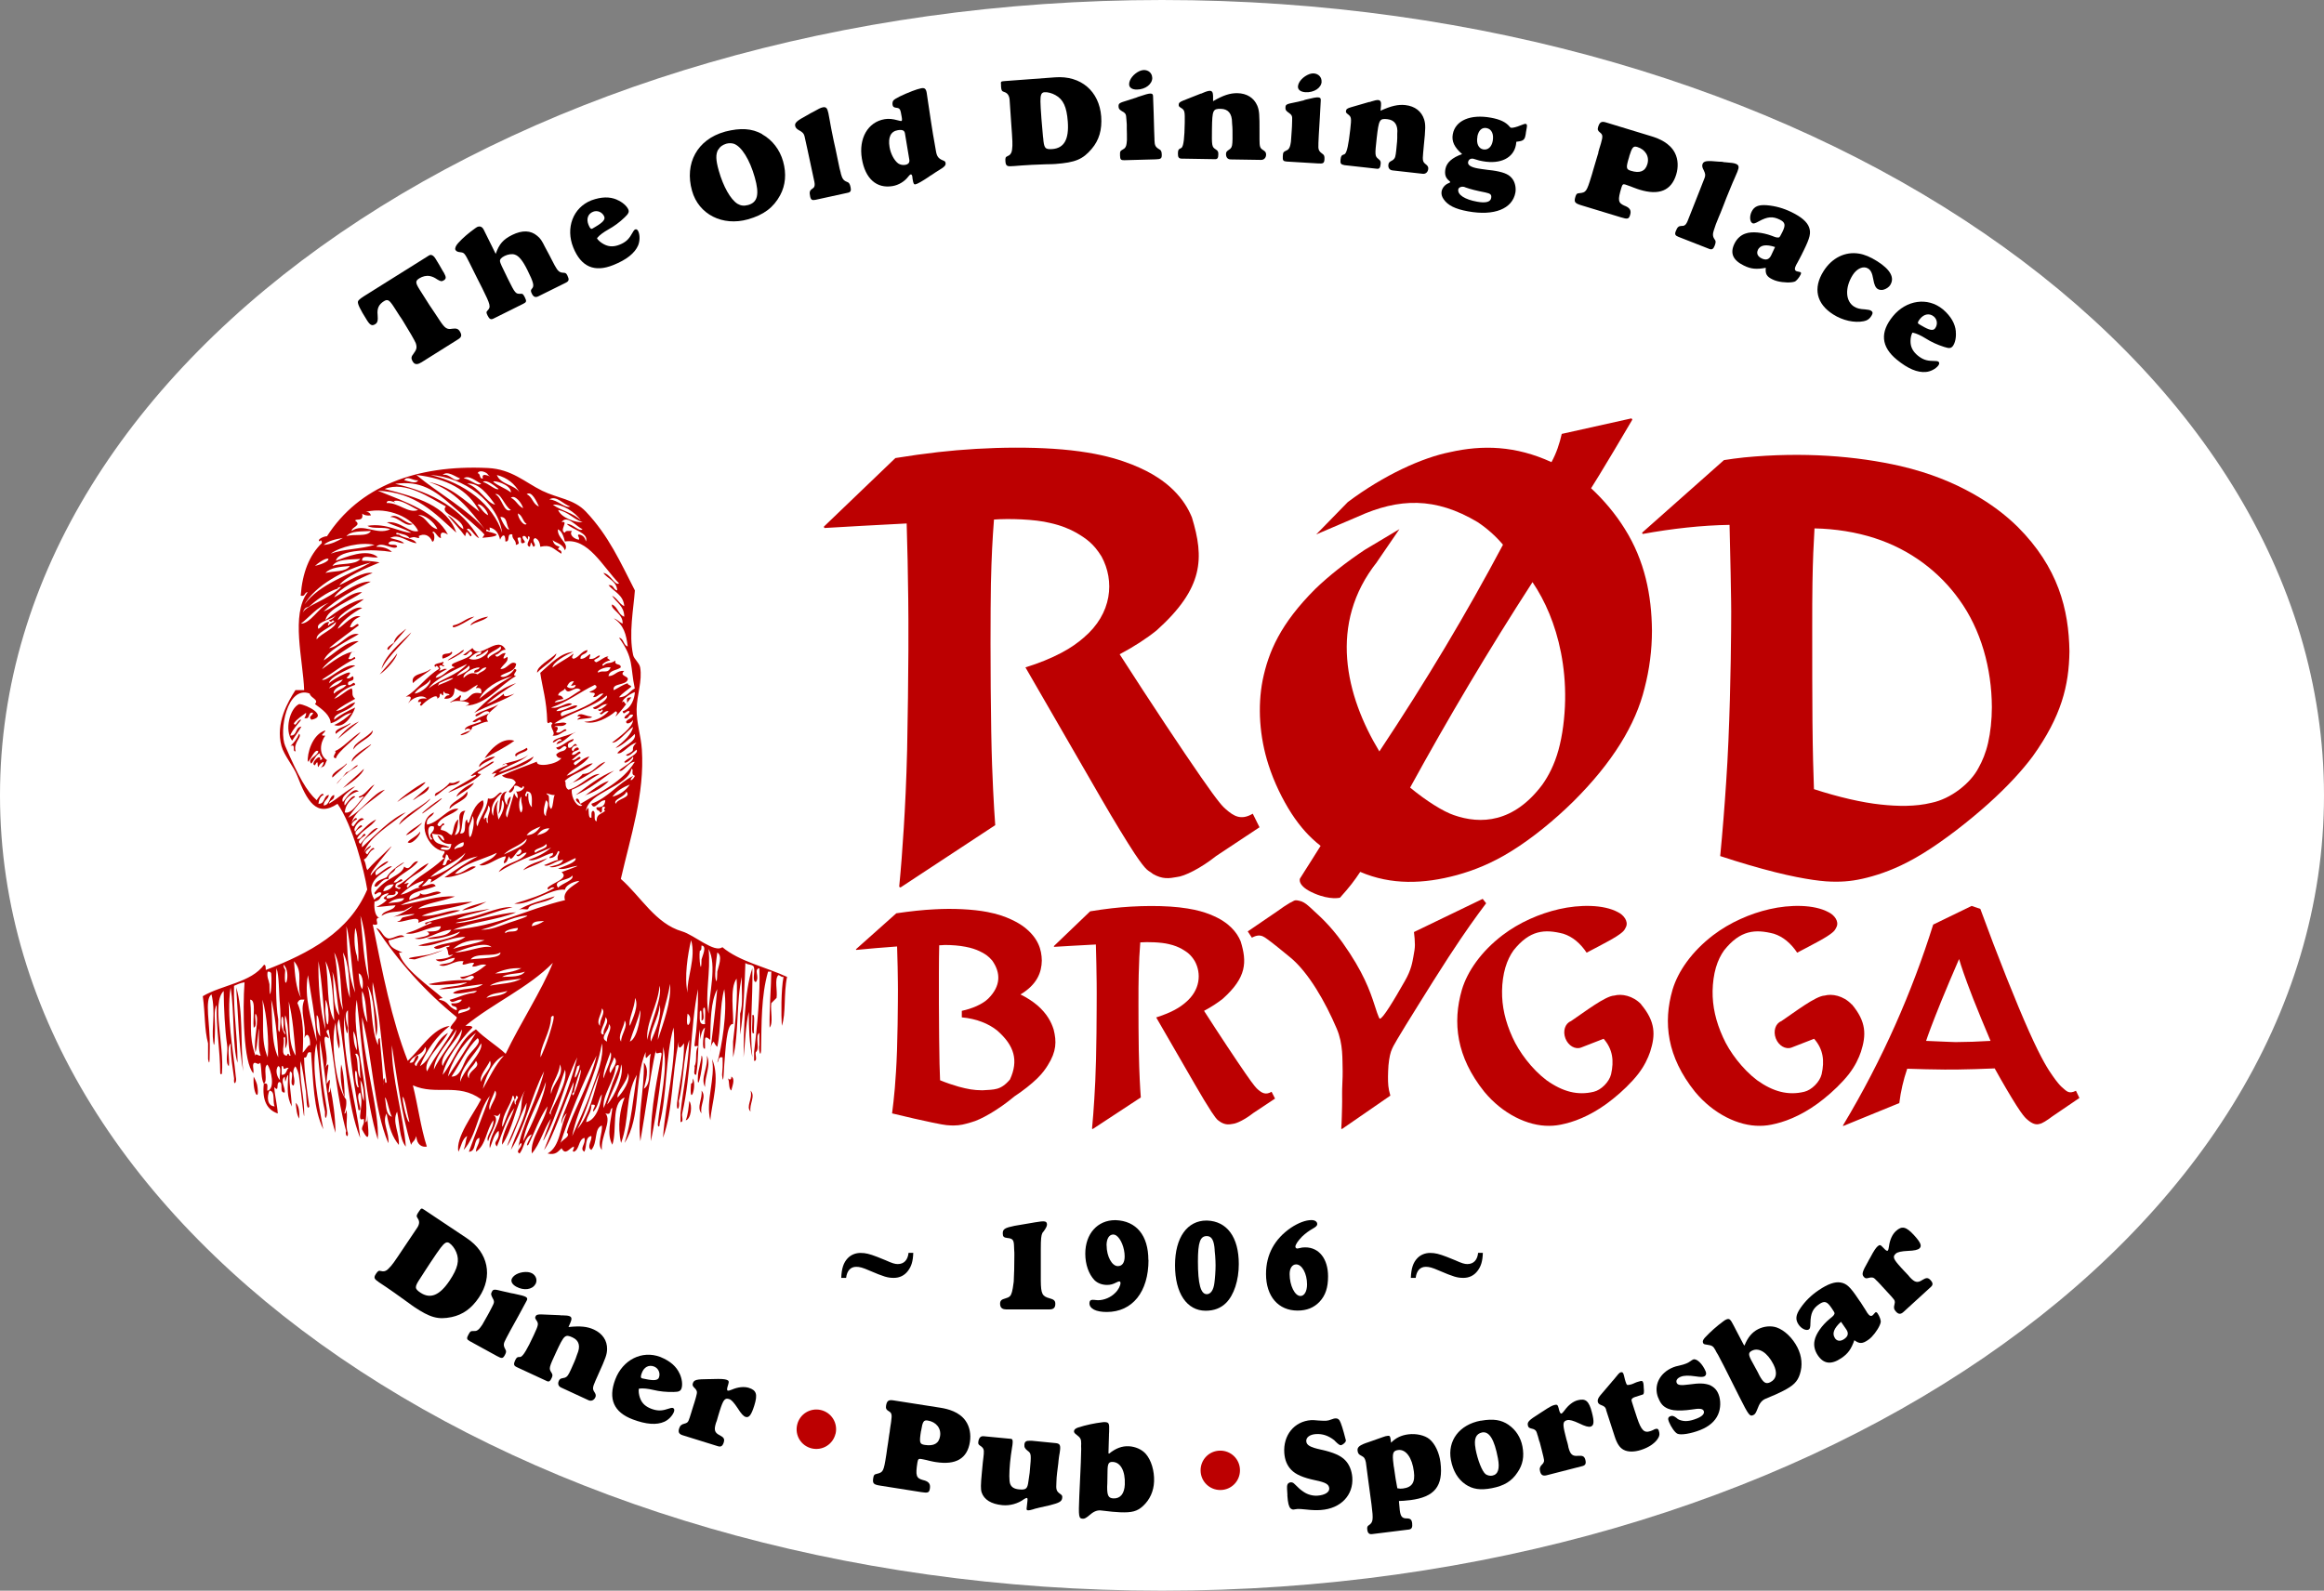 <svg xmlns="http://www.w3.org/2000/svg" id="a" viewBox="0 0 296.26 202.84"><rect x="0" y="0" width="296.26" height="202.84" fill="#808080" stroke="none"/><path d="M296.26,101.42c0,56.02-66.32,101.42-148.13,101.42S0,157.44,0,101.42,66.32,0,148.13,0s148.13,45.41,148.13,101.42Z" fill="#fff" fill-rule="evenodd"></path><path d="M116.42,159.77c-.03,1.06-.24,1.71-.66,2.27-.45.61-1.09.91-1.81.91-.79,0-1.24-.13-3.14-.94-.84-.37-1.23-.47-1.66-.47-.71,0-1.18.49-1.29,1.41h-.62c.05-1.21.29-1.93.81-2.49.42-.45,1.01-.69,1.65-.69s1.13.12,2.12.5c.39.15.74.29,1.04.42.89.4,1.23.5,1.58.5.79,0,1.28-.5,1.38-1.43h.62Z"></path><path d="M128.2,166.96c-.47,0-.71-.25-.71-.72,0-.37.17-.54.67-.67.34-.1.4-.13.6-.3.2-.23.32-.65.45-1.7,0-.07,0-.08.02-.15.05-.82.08-2.07.08-3.36,0-.25,0-.45-.02-.62-.02-.29-.02-.44-.02-.47-.02-.86-.15-1.04-.87-1.11-.45-.05-.57-.18-.57-.59,0-.54.27-.71,1.51-.96l2.18-.37.4-.07c.07,0,.17-.02.34-.05.39-.07.59-.08.74-.08.32,0,.47.13.47.4,0,.2-.12.45-.42.87-.1.12-.12.13-.17.22-.15.3-.2.76-.2,2.03v4.07c.02,1.65.18,1.97,1.11,2.22.57.15.74.32.74.71,0,.49-.22.71-.74.71h-5.61Z"></path><path d="M146.41,160.66c0,4.08-2.05,6.64-5.33,6.64-1.36,0-2.2-.42-2.2-1.11,0-.29.13-.44.39-.44.1,0,.25,0,.45.03.13,0,.18.02.25.02.79,0,1.65-.37,2.2-.94.39-.37.67-.92.67-1.26,0-.12-.07-.2-.15-.2s-.17.03-.37.13c-.44.23-.77.32-1.19.32-.64,0-1.21-.22-1.6-.6-.74-.77-1.18-2.02-1.18-3.38,0-2.54,1.56-4.28,3.81-4.28h.05c2.65.09,4.18,1.95,4.18,5.07ZM141.07,158.81c0,1.38.67,2.64,1.43,2.64.57,0,.87-.45.87-1.24,0-1.08-.49-2.28-1.08-2.67-.13-.08-.25-.12-.37-.12-.52,0-.86.52-.86,1.39Z"></path><path d="M157.92,161.19c0,2.07-.62,3.96-1.63,4.96-.67.66-1.53.99-2.59.99-2.4,0-3.91-2.23-3.91-5.8s1.58-5.7,4.01-5.7h.07c2.55.08,4.05,2.13,4.05,5.54ZM154.85,159.43c-.08-1.28-.39-1.81-1.01-1.81-.84,0-1.13.79-1.13,3.23,0,2.87.35,4.18,1.13,4.18.49,0,.86-.52.97-1.43.08-.57.15-1.58.15-2.22,0-.39-.02-.79-.05-1.23l-.07-.72Z"></path><path d="M165.14,158.98c0,.13.1.23.25.23.05,0,.1-.02.24-.05.3-.08.49-.1.76-.1,1.76,0,2.91,1.46,2.91,3.7,0,1.45-.34,2.44-1.08,3.23-.72.76-1.63,1.13-2.81,1.13-2.45,0-4.02-1.81-4.02-4.67,0-2.47,1.09-4.47,3.19-5.9.94-.62,1.86-.97,2.6-.97.45,0,.74.2.74.52,0,.18-.15.34-.6.59-.5.29-.86.55-1.33.99-.54.55-.86,1.04-.86,1.31ZM164.4,162.46c0,1.46.66,2.8,1.38,2.8.5,0,.84-.6.84-1.48,0-1.38-.64-2.55-1.39-2.55h-.02c-.49.02-.81.5-.81,1.23Z"></path><path d="M189.03,159.77c-.03,1.06-.24,1.71-.66,2.27-.45.61-1.09.91-1.81.91-.79,0-1.24-.13-3.14-.94-.84-.37-1.23-.47-1.66-.47-.71,0-1.18.49-1.29,1.41h-.62c.05-1.21.29-1.93.81-2.49.42-.45,1.01-.69,1.65-.69s1.12.12,2.12.5c.39.15.74.29,1.04.42.89.4,1.23.5,1.58.5.79,0,1.28-.5,1.38-1.43h.62Z"></path><path d="M53.68,46.22c-.47.3-.81.28-1.04-.08-.26-.42-.25-.64.1-1.07.21-.29.27-.4.34-.64.04-.22,0-.45-.09-.7-.19-.42-.78-1.45-1.61-2.79-.13-.21-.26-.42-.41-.62l-.72-1.12c-.62-.96-.82-1.09-1.31-.79-.65.41-.89.91-.8,1.75.06.72-.01,1-.31,1.18-.4.25-.65.14-1.06-.52-.9-1.43-1.2-2.08-1.14-2.37.03-.14.25-.34.72-.65l7.63-4.78.7-.44c.26-.17.56-.04.83.39.31.49.62,1.02.94,1.59l.15.24c.3.55.29.75-.03.95-.25.16-.41.14-.83-.12-.37-.25-.59-.35-.95-.43-.44-.08-.91.03-1.33.29-.53.33-.52.56.04,1.45l1.25,1.97.66.98.66,1c.66.99.92,1.15,1.58,1.03.52-.07.76,0,.97.34.28.45.23.73-.19.99l-4.73,2.97Z"></path><path d="M63.19,32.38c.44-1.26.94-1.84,2.1-2.42,1.28-.63,2.36-.6,3.19.11.4.32.59.6,1.02,1.47.11.22.29.54.52.97.15.29.27.51.34.66l.35.67c.41.75.62.92,1.11.94.28,0,.37.07.51.35.25.52.21.72-.22.93l-3.47,1.72c-.38.19-.63.09-.84-.33-.17-.34-.15-.46.02-.65.31-.34.2-.78-.59-2.37-.6-1.21-1.1-1.82-1.62-1.97-.33-.11-.84-.04-1.27.17-.43.21-.64.45-.6.7.03.21.2.59,1.01,2.23.92,1.85.98,1.93,1.6,1.9.28-.03.36.06.56.46.24.49.21.61-.19.81l-3.82,1.9c-.32.16-.52.06-.73-.37-.19-.38-.2-.47-.03-.65.46-.47.4-.71-.67-2.87-.2-.41-.42-.84-.63-1.24l-.95-1.91c-.63-1.27-.71-1.37-1.16-1.42-.4-.04-.57-.12-.67-.31-.1-.19.05-.54.35-.87.6-.67,1.39-1.33,2.18-1.89.07-.05.15-.11.21-.14.37-.18.67-.06.87.34l1.53,3.09Z"></path><path d="M78.64,25.47c.68.28,1.28.8,1.46,1.25.06.14.07.31,0,.42-.06.16-.19.31-.46.57-.66.64-1.36,1.15-2.07,1.54-.65.37-1.13.72-1.44,1.09,0,.02,0,.04-.01.06v.02s.06.1.15.19c.22.25.59.49.89.62.56.25,1.16.24,1.83-.03.72-.29,1.14-.65,1.51-1.31.23-.41.35-.58.46-.63.18-.07.33.03.43.29.2.49.18,1.2-.04,1.74-.43,1-1.49,1.84-3.17,2.51-2.41.97-4.11.22-5.1-2.24-1-2.48-.04-5.07,2.28-6l.05-.02c1.25-.45,2.29-.48,3.23-.08ZM75.89,28.93c.96-.56,1.29-.94,1.14-1.31-.23-.56-.87-.84-1.42-.62-.66.26-.89.92-.59,1.66.18.44.3.57.48.5l.39-.23Z"></path><path d="M97.14,17.11c1.32.74,2.26,1.96,2.69,3.47.44,1.57.31,3.04-.38,4.32-.85,1.57-2.09,2.5-4.1,3.07-3.24.91-6.29-.63-7.13-3.64-.99-3.51.68-6.54,4.14-7.52l.09-.03c1.97-.5,3.38-.41,4.7.31ZM91.55,19.08c-.33.59-.31,1.32.08,2.69.57,2.01,1.49,3.66,2.39,4.22.41.24.82.3,1.36.15,1.2-.34,1.45-1.35.84-3.51-.64-2.28-1.7-3.97-2.68-4.3-.3-.09-.64-.09-.92-.01h-.02c-.5.16-.83.39-1.03.76Z"></path><path d="M103.43,14.39c.08-.03.15-.08.21-.11.72-.41.99-.54,1.23-.59.42-.09.59.07.73.73.04.16.1.52.2,1.07l.07.4.14.74c.21,1.03.36,1.8.49,2.31.18.83.29,1.35.32,1.54.16.82.28,1.33.36,1.57v.02s.02.1.02.1c.16.6.34.85.72,1,.31.1.41.25.51.7.1.45,0,.64-.35.71l-4.12.9c-.43.09-.59,0-.68-.41-.12-.56-.07-.76.24-.98.15-.1.17-.12.25-.22.1-.17.11-.36.04-.73l-.02-.08-.86-4.01-.37-1.68c-.09-.33-.2-.46-.63-.72-.09-.05-.11-.06-.19-.11-.23-.15-.33-.3-.37-.47-.09-.4.19-.66,1.51-1.37.06-.03.11-.06.15-.08l.13-.08.24-.14Z"></path><path d="M118.49,22.49c-.93.62-1.55.98-1.81,1.02-.16.03-.25-.11-.32-.55l-.04-.23c0-.05,0-.12-.01-.16-.04-.26-.11-.35-.22-.33-.06.01-.15.09-.28.25-.48.65-1.25,1.11-2.03,1.24-2.04.34-3.49-.95-3.91-3.5-.43-2.59.77-4.67,2.89-5.03.53-.09,1.03-.04,1.71.15.21.06.37.09.43.08.1-.02.11-.17.04-.56-.16-.97-.21-1.08-.71-1.13-.31-.05-.41-.13-.45-.39-.03-.2.01-.42.11-.54.21-.25,1.15-.71,2.41-1.2.44-.17.83-.29,1.16-.36h.03c.39-.07.57.1.65.62.02.13.07.44.13.89.08.55.22,1.5.42,2.8.12.75.2,1.3.26,1.64l.04.21.32,1.84c.11.68.31.96.86,1.19.26.09.35.18.37.34.05.31-.12.49-.95.99-.32.2-.47.29-.81.53l-.3.18ZM115.36,17c-.06-.37-.33-.49-.9-.4-.91.15-1.27.89-1.06,2.16.14.86.6,1.71,1.1,2.08.26.17.57.24.91.18.39-.07.57-.3.51-.65l-.56-3.37Z"></path><path d="M129.06,21.19h-.1c-.59.05-.75-.07-.79-.61-.03-.44,0-.56.29-.68.18-.08.24-.12.34-.24.13-.17.19-.34.22-.61.08-.63.06-.99-.12-3.45-.05-.64-.12-1.62-.2-2.93-.06-.52-.28-.82-.71-.95-.29-.09-.34-.2-.38-.7v-.2c-.05-.43-.02-.44.44-.48l6.47-.48c3.26-.24,5.61,1.75,5.86,5,.12,1.69-.27,3.02-1.21,4.12-1.13,1.34-2.09,1.74-4.63,1.93-.15.01-.69.04-1.25.04-1.26.04-2.43.1-3.05.15l-.51.04-.51.04h-.16ZM132.98,17.49v.07c.11,1.34.23,1.51,1.15,1.45,1.52-.11,2.16-1.23,1.99-3.51-.14-1.87-.57-2.82-1.57-3.37-.46-.26-1-.4-1.41-.37-.21.02-.35.12-.42.33-.12.39-.12.85.04,3.04.04.51.08,1.01.11,1.28l.09,1.03v.07Z"></path><path d="M144.86,12.44l.23-.09c.96-.32,1.27-.41,1.55-.42.25,0,.35.09.35.34l.08,2.23.06,2.15.04,1.07v.07s0,.07,0,.07c.02.67.12.88.57,1.15.12.08.15.09.2.14.1.11.15.26.16.57.01.49-.1.58-.79.6l-3.99.11c-.43.01-.53-.1-.54-.59-.01-.53,0-.58.36-.78.16-.09.21-.14.26-.19.16-.19.22-.43.25-.91q0-.08.01-.13c0-.56,0-.87-.02-1.43v-.53s-.05-.66-.05-.66c-.04-.69-.07-.75-.64-1.08-.29-.19-.35-.29-.36-.58,0-.36.09-.43,1.13-.74.31-.09.47-.14.9-.29l.23-.07ZM146.89,9.91c.02.8-.85,1.49-1.93,1.51-.62.02-1.01-.24-1.02-.65-.02-.61.55-1.35,1.33-1.71.16-.07.36-.12.52-.13.61-.02,1.08.4,1.09.97Z"></path><path d="M150.66,20.23c-.38,0-.51-.17-.5-.65,0-.43.08-.56.31-.65.1-.05.12-.05.18-.11.23-.28.35-1.21.38-3.18.02-1.49,0-1.59-.5-1.9-.21-.13-.28-.2-.27-.37,0-.25.12-.36.58-.55l2.23-.88h.05s.13-.05.26-.11c.35-.16.68-.25.84-.25.3,0,.41.2.42.66v.66c1.3-.75,2.16-1.03,3.09-1.02,1.21.02,2.12.59,2.55,1.6.25.63.29,1.09.28,3.39,0,.2,0,.49,0,.89,0,.92.06,1.12.42,1.35.33.2.42.34.42.6,0,.41-.27.69-.65.68l-3.86-.06c-.38,0-.6-.26-.6-.67,0-.25.07-.36.34-.54.1-.06.13-.1.22-.16.22-.23.25-.46.27-1.24.01-.82,0-1.48-.05-1.91-.01-.1-.01-.12-.01-.18,0-1.13-.48-1.73-1.42-1.75-1.03-.02-1.1.16-1.14,2.53-.03,2.18-.02,2.32.48,2.64.28.18.34.3.33.63,0,.46-.11.62-.4.62l-4.25-.07Z"></path><path d="M166.23,12.77l.24-.07c.98-.24,1.3-.3,1.58-.28.25.02.34.12.32.37l-.12,2.23-.13,2.15-.05,1.07v.07s0,.07,0,.07c-.04.67.04.89.47,1.2.11.09.14.11.19.16.09.12.13.27.11.58-.03.49-.15.57-.84.52l-3.98-.24c-.43-.03-.52-.15-.49-.64.03-.52.05-.57.42-.75.17-.07.22-.12.27-.16.17-.17.26-.41.33-.88q0-.08.02-.13c.05-.56.07-.87.1-1.42l.03-.52.02-.66c.03-.69,0-.76-.54-1.14-.27-.21-.33-.32-.31-.61.02-.36.12-.42,1.19-.63.32-.06.48-.1.92-.21l.23-.05ZM168.48,10.42c-.05.8-.97,1.4-2.06,1.34-.62-.04-.98-.32-.96-.73.04-.61.67-1.29,1.48-1.59.17-.06.37-.09.53-.08.61.04,1.04.49,1,1.07Z"></path><path d="M171.32,21.03c-.38-.04-.49-.22-.43-.69.05-.42.13-.55.37-.62.1-.04.12-.04.19-.09.26-.25.46-1.17.68-3.13.17-1.49.14-1.59-.31-1.94-.2-.15-.26-.23-.24-.39.03-.25.15-.35.63-.49l2.31-.67h.05c.05,0,.14-.03.27-.08.36-.12.7-.19.86-.17.29.03.39.24.35.7l-.06.66c1.36-.62,2.24-.82,3.17-.72,1.21.14,2.06.79,2.39,1.84.19.65.19,1.11-.05,3.4-.02.2-.05.49-.08.88-.09.92-.04,1.12.29,1.39.3.23.39.37.36.64-.05.41-.34.66-.71.61l-3.84-.43c-.37-.04-.58-.31-.53-.72.03-.25.11-.35.39-.5.11-.05.14-.08.23-.14.24-.2.3-.43.38-1.21.09-.82.15-1.47.13-1.9,0-.1,0-.12,0-.18.11-1.13-.31-1.77-1.24-1.88-1.03-.12-1.11.06-1.38,2.41-.24,2.17-.24,2.3.23,2.67.26.21.31.33.27.66-.05.46-.17.61-.46.58l-4.23-.47Z"></path><path d="M193.3,18.08c-.02.18-.04.29-.05.39-.3,1.66-1.95,2.5-4.22,2.09-.36-.06-.59-.12-.92-.23-.17-.05-.24-.08-.3-.09-.36-.06-.6.11-.66.43-.07.37.35.65,1.25.81.29.05.68.11,1.25.18s.74.08,1.04.14c1.2.22,1.78.51,2.16,1.08.3.44.43,1.11.33,1.68-.38,2.07-2.7,3-6.04,2.39-1.65-.3-2.58-.77-3.11-1.55-.24-.34-.31-.67-.26-.98.08-.47.44-.89.91-1.07.11-.05.18-.08.19-.12,0-.05-.03-.11-.15-.19-.45-.37-.58-.82-.46-1.49.15-.82.85-1.45,2.13-1.9-.99-.86-1.36-1.63-1.19-2.54.32-1.75,2.25-2.58,4.87-2.1,1.16.21,1.88.56,2.35,1.11.08.11.14.16.2.17.21.04.75-.1,1.24-.31.31-.13.54-.2.63-.19.16.03.2.17.14.49l-.1.57-.03.23-.04.21c-.1.53-.31.68-.97.76l-.21.03ZM185.9,24.15c-.12.68.83,1.29,2.4,1.57,1.08.2,1.7.04,1.79-.46.08-.44-.08-.58-.74-.72-1.13-.22-1.93-.42-2.55-.65-.09-.05-.19-.07-.22-.07h-.02c-.31-.06-.62.1-.66.33ZM188.34,17.43c-.16.87.14,1.51.74,1.62.6.11,1.07-.31,1.21-1.07.16-.89-.14-1.53-.79-1.65-.6-.11-1.02.3-1.17,1.09Z"></path><path d="M203.74,19.46l.12-.44.17-.55.06-.2c.26-.9.23-1.1-.13-1.38-.28-.22-.33-.38-.23-.71.2-.64.45-.74,1.03-.56l5.81,1.77c.91.28,2.3.84,2.95,2.12.42.83.44,1.83.16,2.75-.62,2.04-2.18,2.69-4.66,1.93-.19-.06-.38-.12-.82-.29l-.18-.07-.15-.06c-.34-.12-.57-.21-.68-.24-.28-.09-.37-.01-.49.38-.49,1.62-.44,1.96.39,2.32l.15.06c.57.26.73.58.56,1.13-.15.5-.31.56-1.14.3l-5.03-1.53c-.9-.27-1-.43-.8-1.1.11-.36.19-.44.52-.46.83-.09.91-.17,1.52-2.17l.06-.19.18-.63c.13-.44.33-1.08.51-1.72l.11-.35.03-.11ZM207.7,19.95c-.45,1.46-.42,1.64.21,1.83,1.13.35,1.82.07,2.09-.84.3-.97-.24-1.88-1.29-2.2-.5-.15-.66.04-1.02,1.2Z"></path><path d="M219.69,20.67c.08.02.17.01.24.02.82.06,1.12.11,1.35.2.4.16.45.39.2,1.01-.06.15-.21.48-.43,1l-.17.38-.29.7c-.4.97-.7,1.7-.88,2.2-.31.79-.5,1.28-.59,1.46-.32.77-.51,1.26-.57,1.5v.02s-.04.09-.04.09c-.2.59-.19.89.04,1.23.2.25.2.43.03.86-.17.43-.35.53-.69.4l-3.93-1.54c-.41-.16-.49-.33-.34-.71.21-.54.37-.67.74-.68.18,0,.21,0,.34-.05.18-.09.29-.24.44-.59l.03-.08,1.51-3.82.63-1.61c.11-.33.09-.5-.12-.95-.05-.09-.06-.11-.1-.2-.11-.25-.11-.43-.05-.6.15-.38.53-.45,2.02-.3.07,0,.12.01.17.01h.16s.28.03.28.03Z"></path><path d="M229.73,32.36c-.06.12-.15.31-.3.58-.12.25-.22.41-.26.49-.11.22-.15.27-.2.36-.22.44-.21.66.02.78.07.04.16.04.31.08.12.02.18.04.21.05.1.05.11.15.03.32-.2.4-.54.81-.76.89-.45.16-1.44.14-2.22-.06-.23-.06-.44-.14-.62-.23-.72-.35-.92-.69-.84-1.47-1.19.22-1.89.16-2.8-.29-1.4-.69-1.79-1.57-1.19-2.8.31-.63.81-1.09,1.41-1.28.8-.29,2.14-.16,3.35.29.58.23.65.24.93.2.08-.05.2-.25.41-.68.45-.91.37-1.24-.34-1.59-.9-.44-1.57-.38-2.67.23-.45.25-.64.31-.79.24-.35-.17-.41-.88-.12-1.47.33-.68.87-.91,1.94-.83,1.07.09,2.1.37,3.15.88,1.27.62,1.97,1.24,2.23,1.91.28.74.12,1.36-.69,3.01l-.19.38ZM224.1,31.86c-.22.44-.04.84.47,1.09.56.27.95.15,1.21-.38.07-.15.23-.47.5-1.07-1.15-.38-1.88-.26-2.19.36Z"></path><path d="M240.98,36.33c-.18.29-.55.53-.9.62-.26.05-.52.02-.7-.09-.29-.18-.46-.54-.58-1.26-.13-.78-.32-1.15-.66-1.36-.58-.37-1.42-.02-1.96.83-1.01,1.6-.94,3.33.18,4.03.35.22.73.32,1.39.35.43.04.61.08.77.17.24.15.25.33.04.67-.25.39-.52.58-.97.67-1.2.24-2.68-.09-3.89-.86-2.14-1.35-2.61-3.35-1.24-5.52,1.07-1.7,2.76-2.53,4.52-2.24.7.11,1.46.43,2.32.97,1.68,1.06,2.25,2.1,1.67,3.02Z"></path><path d="M249.32,42.28c.08.73-.09,1.5-.4,1.88-.09.11-.24.21-.36.21-.17.03-.36-.02-.72-.13-.88-.28-1.66-.64-2.35-1.08-.63-.39-1.17-.64-1.65-.74-.02,0-.03.02-.06.02h0c-.03.05-.06.11-.1.23-.11.31-.15.75-.12,1.07.05.61.35,1.13.9,1.59.6.49,1.12.68,1.88.69.47,0,.68.03.77.1.15.12.13.3-.04.52-.33.41-.97.74-1.54.79-1.09.11-2.33-.42-3.73-1.57-2.01-1.65-2.16-3.5-.49-5.54,1.7-2.07,4.43-2.47,6.36-.88l.04.03c1,.88,1.52,1.78,1.62,2.79ZM244.97,41.53c.95.57,1.44.67,1.69.37.38-.47.32-1.16-.14-1.54-.55-.45-1.24-.33-1.74.28-.3.37-.36.54-.2.66l.38.23Z"></path><path d="M48.25,163.45l-.08-.05c-.49-.33-.54-.52-.24-.97.25-.37.35-.44.65-.35.19.04.26.05.42.02.21-.05.36-.15.55-.35.46-.45.66-.75,2.02-2.79.36-.53.9-1.35,1.64-2.44.28-.45.29-.82.02-1.19-.17-.25-.15-.37.13-.78l.11-.16c.24-.35.27-.35.66-.09l5.39,3.6c2.72,1.81,3.35,4.84,1.54,7.54-.94,1.41-2.07,2.21-3.49,2.51-1.72.35-2.72.08-4.83-1.33-.12-.08-.56-.4-1.01-.73-1.02-.74-1.98-1.42-2.49-1.76l-.42-.28-.42-.28-.14-.09ZM53.62,162.94l-.04.05c-.75,1.12-.75,1.33.01,1.84,1.27.85,2.46.36,3.73-1.54,1.04-1.56,1.28-2.58.84-3.62-.2-.49-.54-.93-.88-1.16-.18-.12-.35-.12-.53,0-.33.23-.62.6-1.84,2.43-.28.42-.56.85-.7,1.07l-.56.87-.04.05Z"></path><path d="M65.22,164.91l.24.04c.99.21,1.3.29,1.55.42.22.12.25.25.14.47l-1.06,1.96-1.04,1.88-.5.94-.03.06-.03.06c-.32.59-.34.82-.09,1.28.06.13.08.16.1.22.03.15,0,.3-.15.57-.24.43-.38.45-.98.12l-3.5-1.92c-.37-.21-.41-.35-.17-.79.25-.46.29-.5.7-.49.18,0,.25-.01.32-.03.23-.08.41-.26.68-.66q.04-.07.08-.11c.28-.48.43-.75.7-1.24l.25-.46.3-.58c.32-.61.32-.69,0-1.26-.15-.31-.16-.43-.02-.68.17-.32.29-.33,1.35-.06.31.08.48.12.92.21l.23.05ZM68.25,163.75c-.39.71-1.48.85-2.43.33-.55-.3-.75-.71-.55-1.07.29-.53,1.16-.88,2.02-.8.17.02.37.07.52.15.53.29.73.89.45,1.39Z"></path><path d="M65.84,174.31c-.34-.16-.39-.36-.19-.8.18-.39.29-.48.54-.47.11,0,.12,0,.21-.03.33-.16.81-.97,1.64-2.75.63-1.36.64-1.46.32-1.93-.14-.21-.17-.3-.1-.45.1-.22.26-.28.76-.27l2.4.1.04.02c.05,0,.14,0,.29,0,.38,0,.72.04.87.11.27.12.29.35.11.78l-.26.6c1.49-.16,2.39-.07,3.24.32,1.1.51,1.7,1.4,1.68,2.5-.02.68-.17,1.12-1.12,3.21-.08.18-.21.45-.36.81-.37.84-.39,1.05-.16,1.41.21.32.25.48.14.72-.17.37-.53.52-.87.36l-3.5-1.62c-.34-.16-.45-.48-.28-.85.1-.22.21-.3.53-.35.12-.02.16-.03.26-.06.29-.12.42-.31.75-1.03.34-.75.61-1.35.73-1.76.03-.1.03-.11.06-.17.46-1.04.26-1.78-.59-2.17-.94-.43-1.07-.3-2.07,1.85-.92,1.98-.96,2.11-.63,2.61.18.28.19.41.05.71-.19.42-.35.53-.62.4l-3.86-1.79Z"></path><path d="M86.64,175.16c.31.66.4,1.45.23,1.91-.05.14-.16.27-.28.32-.15.08-.35.1-.73.11-.92.02-1.78-.07-2.57-.26-.73-.17-1.32-.23-1.8-.17-.02,0-.03.03-.05.04v.02s-.03.11-.02.24c0,.33.1.76.23,1.05.24.57.69.96,1.37,1.22.72.27,1.28.29,2,.05.44-.15.65-.19.76-.15.18.07.22.24.13.5-.19.49-.68,1.01-1.21,1.25-.99.45-2.34.35-4.03-.29-2.43-.91-3.17-2.62-2.24-5.09.94-2.5,3.4-3.76,5.73-2.88l.05.02c1.23.51,2.01,1.19,2.43,2.12ZM82.28,175.85c1.09.23,1.58.17,1.72-.19.21-.57-.07-1.2-.63-1.41-.66-.25-1.28.08-1.55.82-.17.45-.16.62.02.69l.44.09Z"></path><path d="M88.5,178.92c.17-.55.26-.88.28-1v-.02s.02-.06.02-.06c.06-.26.07-.38-.03-.56-.06-.12-.09-.15-.22-.28-.25-.25-.3-.37-.23-.59.14-.46.43-.54,2.05-.55h.14c.1,0,.26-.01.43-.01.94-.03,1.36,0,1.64.08.34.11.38.21.24.66l-.03.09c-.13.42-.14.61-.01.65.08.02.26-.02.52-.13.79-.34,1.56-.41,2.15-.23.99.31,1.15.84.71,2.25-.38,1.21-.67,1.6-1.11,1.46-.27-.08-.58-.42-1.01-1.11-.47-.71-.8-1.08-1.08-1.16-.56-.18-.76.07-1.21,1.5l-.17.55c-.08.32-.16.55-.21.73-.02.08-.07.17-.1.26-.28.91-.17,1.25.5,1.58.5.26.63.47.49.91-.15.47-.36.59-.73.48l-4.5-1.4c-.47-.15-.6-.39-.46-.85.12-.38.29-.53.68-.63.15-.04.17-.05.25-.09.25-.13.28-.22.64-1.38l.05-.17.31-.99Z"></path><path d="M106.51,182.82c-.32,1.36-1.66,2.19-3.02,1.88-1.36-.32-2.19-1.66-1.87-3.02.32-1.36,1.66-2.19,3.02-1.88,1.36.32,2.19,1.66,1.88,3.02Z" fill="#bc0001"></path><path d="M113.42,182.53l.06-.46.09-.57.03-.21c.13-.93.08-1.12-.32-1.35-.3-.18-.38-.33-.33-.67.1-.67.34-.79.94-.7l6,.94c.94.15,2.4.51,3.21,1.68.53.76.69,1.75.54,2.69-.33,2.11-1.78,2.96-4.34,2.56-.19-.03-.39-.06-.85-.17l-.19-.05-.16-.04c-.35-.07-.59-.13-.71-.14-.29-.05-.37.04-.44.45-.26,1.67-.16,2,.71,2.24l.16.04c.6.18.81.48.72,1.04-.08.52-.23.6-1.09.46l-5.19-.82c-.92-.14-1.05-.28-.94-.98.06-.37.12-.46.45-.53.81-.2.88-.29,1.2-2.35l.03-.19.09-.65c.07-.45.18-1.12.26-1.77l.06-.36.02-.11ZM117.41,182.46c-.24,1.51-.18,1.68.47,1.79,1.17.18,1.81-.18,1.96-1.12.16-1-.5-1.82-1.58-1.99-.52-.08-.65.13-.84,1.33Z"></path><path d="M128.86,183.47c.2.02.26.17.23.53l-.03.31c-.03.11-.03.15-.04.23-.14.89-.18,1.2-.26,1.97-.12,1.31-.13,2.35.02,2.72.16.41.5.63,1.12.69.9.09,1.08-.08,1.2-1.01l.16-1.11.02-.23c.2-2.09.18-2.24-.26-2.56-.35-.27-.47-.46-.43-.82.04-.38.25-.5.79-.47.07,0,.1,0,.13,0h.03s3.04.3,3.04.3c.49.05.62.24.56.83,0,.1-.04.24-.06.46-.03.1-.04.26-.08.47-.02.23-.05.39-.06.49l-.03.33-.15,1.19-.06.6-.03.61c-.06,1-.01,1.15.54,1.54.18.13.23.22.2.46-.04.46-.38.64-1.56.94l-1.37.31-.27.07c-.13.02-.3.07-.53.15-.34.1-.51.13-.62.12-.15-.01-.21-.07-.19-.23l.1-.9.02-.23c.01-.13-.03-.22-.11-.22-.05,0-.17.05-.33.15-.76.57-1.82.87-2.78.77-1.41-.14-2.32-.7-2.63-1.62-.13-.41-.12-.98.02-2.46l.13-1.37.07-.59.05-.49c.05-.56-.04-.78-.46-1.05-.22-.15-.26-.24-.24-.45.05-.52.29-.8.67-.76l3.45.33Z"></path><path d="M141.4,185.35c.83-.67,1.63-.97,2.49-.93.84.04,1.66.4,2.16.96.71.8,1.12,2.18,1.07,3.53-.05,1.25-.54,2.33-1.41,3.13-.73.68-1.43.86-2.92.8-.61-.03-1.34-.09-2.06-.19-.25-.03-.38-.05-.46-.05-.48-.02-.88.16-1.44.65-.36.3-.56.42-.77.41-.56-.02-.58-.21-.47-2.93.04-1.02.1-2.03.14-3.05.04-.66.07-1.61.1-2.9-.02-.33-.01-.46,0-.69,0-.57-.08-.74-.56-1.11-.14-.1-.19-.16-.27-.23-.06-.08-.09-.15-.09-.23,0-.21.18-.37.53-.49,1-.32,2.09-.55,3.1-.67.1-.01.2-.03.26-.02.57.02.63.14.59,1.19l-.02.39v.13c0,.11-.02.43-.03.97-.02.56-.02.94-.03,1.1v.23s.09,0,.09,0ZM141.14,189.59c-.01,1.13.17,1.45.79,1.48.89.04,1.41-.6,1.46-1.78.07-1.71-.54-2.83-1.54-2.87-.49-.02-.63.19-.66.96-.01.28-.02.87-.03,1.77l-.02.44Z"></path><path d="M158.07,187.45c.02,1.4-1.08,2.53-2.47,2.55-1.4.02-2.53-1.08-2.55-2.47-.02-1.4,1.08-2.53,2.47-2.55,1.4-.02,2.53,1.08,2.55,2.47Z" fill="#bc0001"></path><path d="M164.12,190.66l-.02-.34c-.05-.74-.05-.92.07-1.11.12-.12.22-.18.38-.19.18-.01.32.06.46.2.57.57.76.74,1.18,1.02.49.34,1.17.53,1.78.48.92-.07,1.52-.44,1.48-.93-.04-.51-.42-.75-1.77-1.03-1.57-.33-2.51-.74-3.08-1.34-.53-.55-.81-1.24-.88-2.13-.16-2.28,1.27-4.05,3.42-4.2.16-.01.48,0,.96.05.46.03.79.04.94.03.23-.02.42-.06.75-.19.26-.1.3-.1.45-.11.23-.02.4.07.53.27.17.27.44,1.11.78,2.45.02.02.02.05.02.08v.03c0,.1-.09.25-.28.4-.12.11-.27.18-.37.19-.13,0-.34-.14-.68-.48-.07-.08-.09-.09-.14-.15-.75-.59-1.51-.85-2.36-.79-.77.05-1.25.42-1.22.91.04.51.5.77,1.87,1.07,1.59.35,2.53.76,3.1,1.36.52.54.83,1.31.9,2.18.16,2.28-1.48,3.98-4,4.16-.52.04-1.07.03-1.97-.07-.55-.06-.83-.07-1.03-.06-.08,0-.18.03-.29.04-.07,0-.13.03-.18.03-.16.01-.25-.03-.41-.15-.21-.23-.33-.65-.4-1.64v-.03Z"></path><path d="M174.92,195.62c-.37.05-.56-.11-.62-.55-.04-.34,0-.45.21-.59.53-.36.58-.68.33-2.62-.1-.81-.24-1.81-.4-2.96-.07-.54-.18-1.33-.32-2.43-.11-.5-.21-.65-.58-.84-.33-.16-.43-.29-.48-.64-.06-.47.27-.73,1.42-1.1l1.81-.64c.24-.1.45-.14.63-.16.23-.03.3.06.35.42l.06.46c.57-.6,1.3-.96,2.22-1.07.99-.12,2.07.12,2.67.61.72.59,1.26,1.75,1.41,2.98.37,3.01-.74,4.41-3.85,4.8-.59.07-1.13.11-1.44.11v.1c.03.43.07.83.1,1.08.1.8.31,1.04.86,1.04.5,0,.66.15.72.62.06.52-.06.75-.41.8l-4.68.58ZM177.69,187.05c.12.98.32,2.13.44,2.73.32.06.45.06.71.03,1.17-.15,1.58-.78,1.4-2.16-.22-1.78-1.02-2.87-2-2.75-.68.09-.78.41-.6,1.81l.02.18.02.16Z"></path><path d="M192.32,181.7c.92.63,1.54,1.6,1.76,2.75.24,1.28.05,2.31-.62,3.29-.75,1.15-1.73,1.73-3.29,2.03-1.47.28-2.45.13-3.37-.5-.96-.67-1.57-1.69-1.84-3.1-.46-2.45,1.07-4.5,3.79-5.01h.06c1.56-.27,2.57-.11,3.52.54ZM188.09,184.71c.28,1.5.85,2.92,1.29,3.27.23.16.56.24.84.19.76-.14.99-.87.73-2.23-.45-2.39-1.1-3.45-2.02-3.28-.8.18-1.06.84-.83,2.05Z"></path><path d="M196.24,183.83c-.14-.56-.25-.89-.29-.99v-.02s-.02-.06-.02-.06c-.08-.25-.14-.35-.32-.46-.12-.07-.16-.08-.33-.12-.34-.08-.45-.16-.5-.38-.12-.46.08-.68,1.45-1.54l.12-.08c.09-.06.22-.14.36-.23.78-.52,1.15-.72,1.44-.79.35-.09.43-.03.55.43l.02.1c.11.43.2.59.33.56.08-.02.21-.16.38-.38.5-.7,1.11-1.17,1.71-1.32,1-.26,1.42.11,1.79,1.54.32,1.22.27,1.71-.17,1.83-.27.07-.71-.05-1.44-.41-.77-.36-1.25-.49-1.53-.42-.57.15-.61.46-.24,1.91l.14.56c.1.31.16.55.2.73.02.08.03.18.05.27.24.92.52,1.16,1.26,1.08.57-.04.78.07.9.52.12.48,0,.69-.37.79l-4.56,1.17c-.48.12-.72-.02-.84-.48-.1-.38-.04-.6.25-.89.11-.11.12-.13.17-.21.14-.24.12-.33-.18-1.51l-.04-.17-.26-1Z"></path><path d="M204.75,179.76v-.02s-.03-.06-.03-.06c-.07-.2-.14-.28-.37-.41q-.06-.02-.14-.06c-.32-.12-.46-.23-.51-.4-.08-.23,0-.5.28-.85l1.45-1.7s.05-.07.11-.14l.13-.14c.59-.74.77-.94.91-.98.2-.07.31,0,.38.21.02.06.08.23.11.4.05.21.1.42.16.59.09.28.12.32.19.39.04,0,.06.02.06.02.12,0,.3-.03.5-.09.16-.05.31-.12.44-.18.12-.06.23-.09.35-.13.31-.1.47-.14.57-.1.06.03.09.07.13.2.03.08.04.12.06.4,0,.13.02.22.01.25,0,.03,0,.05.01.1.05.48,0,.72-.12.76l-1,.32c-.28.09-.44.23-.45.37,0,.1.04.24.33,1.13l.2.61.18.55c.53,1.59.91,1.95,1.67,1.7.11-.04.22-.07.4-.16.13-.08.19-.1.27-.12.23-.08.36-.01.43.21.12.38.11.6-.05.9-.36.65-1.17,1.23-2.22,1.56-.84.27-1.65.28-2.2-.01-.5-.25-.86-.79-1.15-1.7l-1.1-3.39Z"></path><path d="M211.38,178.23c-.62-1.56.19-3.19,1.93-3.88.23-.09.37-.13.78-.22.42-.1.63-.16.87-.26.2-.08.31-.14.54-.3.17-.12.22-.16.34-.21.44-.18,1.21.56,1.61,1.55.11.28.01.53-.23.62-.18.07-.49.07-1.05-.02-.88-.13-1.48-.12-1.89.04-.46.18-.66.47-.54.78.12.31.53.36,1.62.21,1.27-.18,1.92-.16,2.6.08.57.27.9.62,1.12,1.18.3.76.29,1.8-.07,2.59-.37.84-1.13,1.51-2.26,1.96-1.18.47-2.51.68-2.92.47-.33-.15-.82-.88-1.08-1.52-.16-.4-.11-.59.19-.71.24-.1.42-.04.75.2.16.15.21.17.36.25.66.27,1.31.22,2.25-.15.72-.28,1.02-.63.89-.97-.12-.3-.54-.35-1.54-.18-.87.13-1.69.16-2.3.08-.26-.04-.4-.07-.74-.2-.6-.27-.92-.62-1.22-1.39Z"></path><path d="M222.41,171.52c.4-.99.95-1.64,1.71-2.03.75-.38,1.64-.46,2.36-.22,1.01.35,2.05,1.35,2.66,2.56.56,1.11.67,2.3.3,3.42-.31.95-.83,1.45-2.16,2.13-.54.28-1.22.58-1.89.85-.23.1-.35.14-.42.18-.42.22-.69.57-.94,1.27-.17.43-.28.64-.47.74-.5.25-.61.11-1.84-2.33-.46-.91-.91-1.82-1.37-2.73-.28-.59-.73-1.44-1.33-2.59-.18-.28-.24-.39-.34-.6-.27-.51-.44-.61-1.03-.69-.18-.02-.24-.04-.35-.06-.1-.04-.16-.09-.19-.16-.1-.19-.02-.41.22-.68.72-.77,1.56-1.51,2.38-2.11.08-.06.16-.12.22-.15.51-.26.62-.19,1.1.75l.18.35.06.12c.05.1.19.38.45.86.25.5.44.83.51.97l.12.2.07-.04ZM224.26,175.35c.54,1,.86,1.18,1.42.9.79-.4.93-1.21.4-2.26-.77-1.52-1.86-2.21-2.75-1.75-.44.22-.46.47-.11,1.16.13.25.41.77.85,1.56l.2.4Z"></path><path d="M237.15,166c.07.11.19.29.35.55.16.23.24.39.3.47.14.2.16.27.21.35.28.41.47.52.69.37.07-.05.12-.12.22-.23.08-.09.12-.14.15-.16.09-.06.18-.02.29.14.25.37.43.88.39,1.11-.08.47-.6,1.31-1.16,1.89-.16.17-.34.31-.51.42-.67.45-1.06.46-1.69-.01-.4,1.14-.81,1.71-1.65,2.28-1.29.87-2.26.77-3.02-.37-.39-.59-.54-1.24-.4-1.87.15-.83.93-1.94,1.92-2.76.49-.39.54-.44.63-.7,0-.1-.12-.3-.39-.69-.57-.84-.89-.94-1.55-.5-.83.56-1.12,1.17-1.14,2.43,0,.52-.06.71-.19.8-.33.22-.97-.08-1.33-.63-.42-.63-.36-1.21.25-2.09.61-.89,1.37-1.64,2.34-2.29,1.17-.79,2.06-1.09,2.77-.97.78.13,1.24.57,2.26,2.1l.24.35ZM233.9,170.62c.27.41.7.46,1.18.14.52-.35.61-.75.28-1.24-.09-.14-.29-.44-.67-.97-.9.81-1.17,1.5-.78,2.07Z"></path><path d="M239.86,163.95c-.39-.42-.63-.67-.72-.74h-.01s-.04-.06-.04-.06c-.19-.18-.29-.25-.5-.25-.14,0-.17,0-.35.05-.34.09-.47.07-.62-.1-.32-.35-.25-.64.55-2.04l.06-.12c.05-.09.13-.23.21-.37.44-.83.68-1.18.9-1.38.27-.24.37-.23.69.12l.07.07c.3.33.46.43.55.34.06-.06.12-.24.15-.52.11-.86.43-1.55.89-1.97.76-.7,1.3-.57,2.3.52.85.93,1.04,1.38.7,1.69-.21.19-.65.29-1.47.32-.85.04-1.33.15-1.55.35-.44.4-.32.69.69,1.8l.39.42c.23.23.4.41.52.55.06.06.11.14.18.22.64.7,1,.78,1.62.36.48-.3.72-.31,1.03.03.33.36.33.61.04.87l-3.48,3.18c-.36.33-.64.32-.96-.03-.27-.29-.31-.51-.2-.9.04-.15.04-.17.05-.27.01-.28-.05-.35-.88-1.25l-.12-.13-.7-.76Z"></path><path d="M119.84,137.76c-.02-.64-.05-1.28-.07-2.1-.04-1.62-.07-4.81-.08-7.73,0-1.5,0-2.8,0-3.78,0-1.72.02-2.56.04-3.61.23,0,.46-.02.69-.04.95,0,1.91.08,2.66.23.76.14,1.31.34,1.75.54.7.33,1.15.62,1.66,1.22,1.08,1.54,1.14,3.21-.52,4.86-.76.73-2.06,1.27-3.36,1.55v.83c.9.08,1.8.28,2.56.58.77.29,1.41.67,1.94,1.09,2.21,1.93,2.75,3.83,1.64,6.25-1.21,1.42-2.01,1.27-3.52,1.38-1.14-.01-1.85-.15-3.02-.46-.7-.2-1.55-.48-2.37-.82M113.7,141.97c1.97.48,3.95.93,5.13,1.17,2,.42,1.98.34,2.68.38.93-.01,1.42-.15,2.33-.42,1.16-.3,3.41-1.56,5.5-3.31,1.11-.73,2.15-1.56,2.86-2.25.71-.69,1.09-1.25,1.37-1.7,1.12-1.78,1.13-3.03.75-4.55-.3-.98-.87-2.04-2.06-3.08-.6-.51-1.36-1.01-2.17-1.4,2.13-1.28,2.69-2.82,2.72-4.31-.02-1.45-.48-2.88-2.19-4.24-.44-.34-.99-.68-1.75-1.03-.76-.35-1.71-.69-3.02-.94-1.87-.36-4.41-.47-6.69-.34-1.47.07-3.14.25-4.9.51l-5.15,4.59.04.08c1.73-.17,3.26-.3,5.21-.44.03.92.05,1.84.07,2.62.01.78.02,1.41.03,1.95,0,.54.02.99,0,2.51-.01,1.52-.04,4.11-.11,6.17-.07,2.05-.18,3.57-.28,4.82-.11,1.25-.22,2.24-.35,3.22h0Z" fill="#bc0001" fill-rule="evenodd"></path><path d="M139.21,143.92l.09.05,6.13-4.03c-.05-.69-.1-1.38-.14-2.3-.04-.92-.09-2.06-.12-3.76-.03-1.71-.04-3.97-.04-5.7,0-1.73,0-2.92.03-3.88.04-1.77.1-2.86.2-4.13.93-.07,2.62-.03,3.64.22.72.16,1.25.39,1.68.63.68.4,1.13.72,1.63,1.54.86,1.57.7,3.69-1.15,5.25-.35.31-.81.65-1.45.99-.64.34-1.47.67-2.32.94l4.94,8.55c.79,1.38,1.61,2.73,2.11,3.49.84,1.27.87,1.06,1.2,1.33.61.35,1.05.29,1.54.2.5-.05,1.57-.58,2.56-1.36l2.8-1.86-.44-.87c-.76.45-1.23.15-1.73-.28-.2-.17-.46-.41-1.62-2.09-1.16-1.68-3.24-4.8-5.26-7.95.89-.47,1.75-1.03,2.4-1.55,3.04-2.73,3.08-4.67,2.27-7.31-.26-.62-.62-1.19-1.2-1.76-.28-.28-.61-.55-1.04-.83-.42-.28-.95-.55-1.66-.84-.71-.28-1.61-.56-2.87-.76-2.71-.45-6.52-.39-9.65-.03-.9.1-1.84.24-2.77.39l-4.63,4.44.04.09c.84-.05,1.69-.1,2.37-.14,1.26-.07,2.05-.11,2.95-.16.05,1.6.08,3.22.1,4.86,0,.82.02,1.64,0,3.36,0,1.71-.03,4.32-.08,6.41-.05,2.1-.13,3.69-.22,5.08-.08,1.39-.18,2.59-.29,3.78" fill="#bc0001" fill-rule="evenodd"></path><path d="M170.98,143.92l.09.05,6.17-4.26c-.28-.96-.3-1.5-.3-2.41,0-.45.03-1,.06-1.45.09-.98.25-1.67.47-2.13.07-.16.16-.36.66-1.21.51-.86,1.43-2.37,2.65-4.32,1.21-1.95,2.71-4.34,3.88-6.14,1.17-1.8,2.01-3.01,2.74-4.06.74-1.05,1.39-1.93,2.05-2.81l-.44-.56-8.76,4.23c.07.56.12,1.13.12,1.63,0,.41-.06.82-.19,1.49-.13.68-.25,1.67-1.09,3.12-1.34,2.36-2.85,4.89-3.2,4.81-.12-.03-.56-1.4-.68-1.79-.54-1.67-1.4-4.17-4.08-7.93-1.64-2.3-3.12-3.54-3.64-4.03-.79-.75-1.12-1.03-1.58-1.21-1-.28-.8-.1-1.52.21-.39.23-1.02.65-1.62,1.09l-3.71,2.53.53.8c1.22-.66,1.63-.01,2.57.64.37.3,1.09.85,2.34,1.89,2.31,1.91,4.45,5.65,5.9,9.06.85,1.99.71,3.94.76,5.44.02.76-.09,2.24-.07,2.93.02,1.4-.02,1.9-.04,2.88-.01.49-.04,1.01-.07,1.53" fill="#bc0001" fill-rule="evenodd"></path><path d="M234.92,143.51l.06.07,7.14-2.92c.18-1.46.51-2.93,1.01-4.38.86.03,1.73.05,2.43.07,2.14.05,2.79.04,4.06.03,1.18-.01,2.95-.07,4.66-.14,1.02,1.84,2.09,3.66,2.79,4.75.7,1.09,1.01,1.45,1.26,1.68.73.67,1.24.79,1.69.64.28-.03.95-.45,1.62-.96l3.44-2.34-.44-.92c-.97.48-1.21.02-1.88-.54-.23-.23-.52-.55-1.07-1.33-.56-.79-1.39-2.04-3.01-5.65-1.62-3.62-4.02-9.62-6.23-15.67l-1.11-.38-4.9,2.38c-2.66,8.48-6.4,17.12-11.5,25.61M245.54,132.72c.15-.44.3-.88.59-1.65.3-.78.72-1.89,1.34-3.41.62-1.52,1.44-3.45,2.27-5.37.15.51.31,1.02.58,1.79.27.77.64,1.79,1.22,3.28.58,1.48,1.39,3.43,2.21,5.37-.84.04-1.67.08-2.29.11-.91.03-1.28.03-1.96.04h-.32c-.1,0-.23,0-.84-.03-.61-.02-1.71-.07-2.8-.12Z" fill="#bc0001" fill-rule="evenodd"></path><path d="M236.04,128.07c-1.07-1.13-2.53-1.37-3.43-1.12-1.16.05-3.81,2.11-5.54,3.27-.74.29-1.05,1.27-.69,2.2.36.93,1.26,1.44,2,1.16l2.88-1.12c1.18,1.35,1.34,2.81.96,4.52-.24.99-1.28,2.02-2.22,2.24-2.03.49-3.94.01-6.02-1.48-1.85-1.41-3.5-3.58-4.33-5.46-.93-2.04-1.36-3.96-1.33-5.93.02-1.02.16-2.08.42-2.97.26-.89.63-1.61,1.04-2.19,2.07-2.6,3.97-2.74,6.36-2.12.58.19,1.11.48,1.61.89.5.41.97.94,1.35,1.52l1.45-.76c.91-.48,1.82-.97,2.35-1.31,1.08-.7,1.02-.86,1.22-1.21.34-.72-.29-1.53-1.02-1.88-1.84-1-4.89-.99-7.51-.39-1.23.28-2.52.71-3.74,1.27-1.22.55-2.39,1.24-3.46,2.05-2.73,2.09-4.48,4.61-5.18,6.96-1.21,4.17-.71,8.55,2.86,13,2.34,2.84,5.57,4.39,8.28,4.35.63,0,1.27-.08,2.05-.28,1.73-.41,3.92-1.4,6.07-3.14,1.17-.93,2.38-2.1,3.21-3.16.83-1.07,1.27-2.05,1.55-2.86.69-2.15.7-3.83-1.16-6.05Z" fill="#bc0001" fill-rule="evenodd"></path><path d="M209.22,128.07c-1.07-1.13-2.53-1.37-3.43-1.12-1.16.05-3.81,2.11-5.54,3.27-.74.29-1.05,1.27-.69,2.2.36.93,1.25,1.44,1.99,1.16l2.88-1.12c1.17,1.35,1.33,2.81.95,4.52-.24.99-1.27,2.02-2.22,2.24-2.03.49-3.93.01-6.02-1.48-1.86-1.41-3.49-3.58-4.33-5.46-.93-2.04-1.36-3.96-1.33-5.93.01-1.02.16-2.08.42-2.97.26-.89.63-1.61,1.04-2.19,2.07-2.6,3.97-2.74,6.36-2.12.58.19,1.11.48,1.61.89.5.41.97.94,1.35,1.52l1.45-.76c.91-.48,1.82-.97,2.35-1.31,1.08-.7,1.02-.86,1.22-1.21.33-.72-.3-1.53-1.02-1.88-1.83-1-4.89-.99-7.51-.39-1.23.28-2.52.71-3.75,1.27-1.22.55-2.39,1.24-3.46,2.05-2.73,2.09-4.48,4.61-5.18,6.96-1.21,4.17-.71,8.55,2.85,13,2.34,2.84,5.57,4.39,8.28,4.35.63,0,1.27-.08,2.05-.28,1.73-.41,3.92-1.4,6.06-3.14,1.17-.93,2.38-2.1,3.21-3.16.83-1.07,1.27-2.05,1.55-2.86.69-2.15.7-3.83-1.16-6.05Z" fill="#bc0001" fill-rule="evenodd"></path><g id="b"><path d="M73.6,91.34c.26-.6,1.16,0,1.56,0,1.12.21-1.19.3-1.56.44.04-.3.93-.41,0-.44Z" fill="#bc0001" fill-rule="evenodd"></path><path d="M95.9,129.48c.43-.48.14,1.63.22,2.23-.43.48-.14-1.63-.22-2.23Z" fill="#bc0001" fill-rule="evenodd"></path><path d="M90.1,134.61c.61,1.14-.29,2.68-.22,4.01-.64-1.17.45-2.52.22-4.01Z" fill="#bc0001" fill-rule="evenodd"></path><path d="M90.77,135.05c1.09,2.44-.07,5.69-.22,7.8-.63-2.42.68-5.39.22-7.8Z" fill="#bc0001" fill-rule="evenodd"></path><path d="M43.94,139.96c-.49-1.33-.59-2.8-.45-4.24.35,1.22.42,2.71.45,4.24Z" fill="#bc0001" fill-rule="evenodd"></path><path d="M32.34,137.28c.24.45.41.87.45,1.12.37,2.23-.61,1.13-.45-1.12Z" fill="#bc0001" fill-rule="evenodd"></path><path d="M93.23,137.28c.57.31.05,1.37,0,1.78-.41-.26-.18-1.16-.45-1.56.27.25.46.19.45-.22Z" fill="#bc0001" fill-rule="evenodd"></path><path d="M88.32,137.51c.58,1.09-.52,3.78-.22.67.26-.04.19-.41.22-.67Z" fill="#bc0001" fill-rule="evenodd"></path><path d="M89.43,139.07c.69.78-.24,1.83,0,2.9-.67-.76.16-1.91,0-2.9Z" fill="#bc0001" fill-rule="evenodd"></path><path d="M87.87,140.41c.43.51.22,2.29-.45,2.45.28-.69.35-1.58.45-2.45Z" fill="#bc0001" fill-rule="evenodd"></path><path d="M37.7,140.63c.43.38.48,1.15.45,2.01-.33-.49-.38-1.26-.45-2.01Z" fill="#bc0001" fill-rule="evenodd"></path><path d="M98.36,123.9h-.45c-.89,3.11-.82,6.57-.89,10.04-.07,1.09-.35-.21-.22-.67v-1.56c-.59.37.12,2.06-.45,2.45-.12.32.26,1.15-.22,1.12v-1.12c.4-3.27.81-7.62.67-10.7-.78.16.1,1.11-.45,1.78-.5-.17-.09-1.25-.22-1.78-.02-.57-.83-.36-1.11-.67-.08,2.35-.21,6.45-.67,9.14v-2.68c.43-1.21.14-3.13.22-4.68-.72,3.07-.36,7.22-1.12,10.26v-2.01c.3-2.38.62-5.92.45-8.03-.91,1.23-.35,4.41-.45,5.8-.84-.19-.96,3.38-1.12,5.13-.06.71-.1,2.48-.22,1.79-.17-.9.08-.44,0-2.68-.6-.15-.43.46-.67.67.55-1.92,1.32-6.44.89-9.37-.61,2.14-.39,5.11-.89,7.36-.21-.16-.34-.41-.45-.67-.32.28-.42.77-.45,1.34.22-1.86.67-5.43.89-8.03-.84,1.62-.85,4.06-.89,6.47-.9-.76-.62,0-.67,1.11-.49.26-.14-2.12,0-2.68-.81.6-.49,2.93-.67.22-.28,1.93-.1,3.61-.45,5.8-.48.04-.1-.79-.22-1.11.38-.59.02-1.91.45-2.45-.08-.35-.39.19-.45-.22.32-2.21.47-4.58.45-7.14-.99,4.82-.83,10.73-2.01,15.83-.12.33.26,1.15-.22,1.12v-1.12c.32-3.18.99-6,1.12-9.37-.82,2.23-.69,5.41-1.34,7.8.18,1-.34,1.51-.22.22.32-2.5.89-4.76.89-7.58-.34.48-.8,1.05-.67-.22-.93,4.28-.71,8.66-2.01,12.27.3-4.56,1.77-9.72,1.34-14.05-1.05,3.63-.8,8.57-1.78,12.27.03.55-.27.38-.22,0,.29-2.94,1.37-7.36.67-9.81.08,2.16-.83,8.52-1.56,12.04-.08-4.28.98-8.71,1.34-10.93.2-.96-.97.42-.67-.89-.82,3.78-1.33,7.89-2.01,11.82-.39-3.27.49-6.16.45-10.04.74.89.25,2.26,0,3.34,1.11-.67.48-3.09.89-4.46-.52.3-.72,1.14-.67-.22-1.52,3.58-.55,8.29-2.68,11.6.82-2.6,1.12-5.72,1.56-8.7-1.53,2.7-.88,5.64-2.01,8.7-.48-2.14-.14-4.3.45-5.8-1.78.75-.91,4.15-1.56,6.02-.77-1.41-.16-3.05,0-4.68-.43.09-.02,1.02-.89.67.87.97-.61,2.98-.45,4.68-.66-.82.12-2.1,0-3.12-1.03.4-.49,2.11-1.34,3.12-.66-.39.13-1.19,0-1.78-.85.12-.55,1.39-.89,2.01-.68-.41.26-1.06,0-1.78-.79.25-.59,1.49-1.34,1.78-.33-.1.09-.29,0-.67-.59.2-1.04,1.21-1.56.22-.43.38-.72.92-1.79.67,1.64-.89,1.59-3.47,2.45-5.13-.36.31-.57.77-.67,1.34-.23-.78,1.46-3.42,1.56-5.35-1.2,2.68-2.73,7.37-3.79,8.7,1.48-3.87,3.17-7.53,4.24-11.82-1.66,3.24-2.45,7.36-4.24,10.48-.44.79.69-1.95.89-2.68-.95,1.35-1.37,3.23-2.45,4.46-.22-2.01,1.61-3.89,2.01-6.02-1.03,1.43-1.62,3.28-2.45,4.91-.53.42.3-1.02.45-1.34-.96.38-.97,1.7-1.56,2.45-.65-.31.4-.77.22-1.34-.3.15-.42.47-.45.89.44-3.13,2.53-6.54,3.35-10.04-1.64,3.12-2.4,7.12-4.24,10.04.53-2.02,2-4.22,2.01-6.02-1.14,2.42-1.61,4.04-2.23,5.13-.89,1.57.99-2.48,1.34-3.57.4-1.26.06-1.84.67-3.12-1.19,2.08-1.57,4.97-2.9,6.91-.11-1.3,1.12-3.19,1.56-4.68-1.03,1.34-1.52,3.24-2.23,4.91-.61-.73.45-.69.22-2.01-.62.49-.79,1.44-1.12,2.23-.25-1.29,1.15-2.86,1.34-4.46-.43.41-.18.41-.89.22.96.49-.36,2.16-.67,3.35-.37-.6.77-1.6.67-2.68-.9,1.18-.94,3.22-2.23,4.02.03-.71.51-.98.45-1.78-.81.23-.34,1.74-1.34,1.78.86-2.41,1.83-4.71,2.68-7.14-1.52,1.9-1.69,5.15-3.35,6.91.33-.91.18-.91.45-1.78-.66.38-.75,1.33-1.12,2.01-.38-1.84,1.9-4.76,2.9-6.69-2.97-2.16-5.72-.44-8.7-1.78.64,2.55,1,5.39,1.78,7.81-.61.11-1.29-.22-1.34-1.34-.26.79-.46.6-.67,1.12-1.21-3.84-1.76-8.35-2.45-12.71-.08,4.07,1.52,9.17,1.78,12.94-.83-1.03-.78-2.93-1.11-4.46-.69,1.28.35,2.76.22,4.24-.83-1.04-1.21-2.1-1.56-4.01-.64,1.09.39,2.43.22,3.79-1.92-4.55-1.99-10.95-3.35-16.06-.01,4.85,2.26,11.88,2.01,15.61-1.6-5.24-1.97-11.71-2.68-17.84-.81,4.52,1.78,11.16,1.11,15.61.3-.07.19-.56.22-.89.05,1.5.58,4.24-.67,1.79,0-.53.38-.66.22-1.34-1.06.56.12-1.69-.45-3.35-.76.37.52,2.58-.22,2.23-.73-4.28-1.33-8.19-1.34-12.71-.53.4-.13,1.75,0,2.23-.03,2.03-.52-.99-.45-1.78-.4,5.32,1.58,11.34,2.01,15.84-1.74-4.54-1.65-9.11-2.68-15.17-.63,1.01.32,2.35,0,3.79-.35-.91-.34-2.19-.45-3.34-.73,2.57.15,8.42,1.34,9.81.1.77-.09,1.25-.22,1.79.22,0,.17-.27.22-.45.29.64-.15,1.89.22,2.9.09.8-.41.31-.22-.22-1.17-4.29-1.39-8.23-2.23-12.94-.65.19.13.72,0,1.12-1.28-1.11.29,2.54-.45,3.79.88-1.5.07.99.22,2.01.7-1.29.27.21.22,1.11.26-.04.19-.41.22-.67.37,1.78.63,3.68.67,5.8-1.15-3.46-1.27-7.95-2.01-11.82-.06,2.37.44,6.1.89,8.7.18.94-.3,1.95-.22.45-.61-2.66-.66-5.88-1.11-8.7-.67,3.06.24,7.38.89,10.93-1.26-2.65-1.25-5.89-1.56-9.81-.72-.19-.3.73-.89.67.06,2.25.4,4.21.67,6.24-.41.68-.34-1.33-.45-2.01-.21-1.38-.42-2.98-.67-3.79-.17,2.16.38,4.31.45,6.02.13,3.29-.39-2.55-.67-4.24-.04-.24-.26-.93-.45-1.11-.61.77.16,1.69-.22,2.45-.64-.1.2-1.69-.45-1.79-.25.92.2,3.07.22,4.46-.65-1.32-.53-2.21-.45-4.02-.33.21-.36,1.61-.44.22-.64.44.08,1.39,0,2.01-.77.1-.13-1.21-.67-1.34-.5.09.03,1.39-.67.67.08,1.19.37,2.16.45,3.35-1.39-.47-2.01-1.71-1.78-3.79.67-.22.39.5.45.89,1.02-.2.51-2.68,0-3.34-.59.37.12,2.06-.45,2.45-.38-.66-.25-1.84-.45-2.68-.29.27-.35.09-.67,0-.49.03-.09.95-.22,1.34-1.25-1.31-1.38-8.1-1.12-11.6-.52.07-.92.27-1.34.45-.08,3.6.42,5.98.45,9.81-.66-1.94-.39-6.74-.89-9.59-.55,3.67.33,7.84.67,11.37.18.76-.33,1.27-.22.22-.19-1.45-.45-2.82-.45-4.46-.51.53-.08,2-.22,2.9-.51-.45-.08-1.85-.22-2.68-.3-2.15-.4-4.5-.44-6.91-1.56,1.5.08,6.78-.22,10.48-.04.25-.22.12-.22,0-.02-3.02-.51-5.58-.45-8.7-.43.67-.18,2-.22,3.12-.01.38-.03,2.94-.22,1.56-.24-1.74.33-3.74-.22-6.02-.95.57-.15,3.96-.22,6.69-.03.96.03,2.81-.22,1.56v-2.01c-.48-1.8-.35-3.68-.67-6.02,2.48-1.46,6.16-1.72,7.81-4.01.26.04.19.41.22.67,5.57-2.16,10.62-4.84,12.93-10.26-.37-2.38-1.86-8.19-3.79-10.93-2.67,1.79-3.89-.35-5.13-3.57-.46-1.2-1.67-2.57-2.01-3.79-.8-2.94.85-5.7,1.78-7.14h1.11c-.14-3.9-1.73-9.59.45-12.49-.44,0-.28.61-.89.45.21-2.91,1.09-5.15,2.68-6.69.06-.4-.21-.46-.22-.22-.53-.2.49-.68.89-.67,4.06-6.31,11.3-9.15,20.52-8.7,3.04.15,4.71,1.82,6.91,2.9,2,.98,4.03,1.04,5.58,2.67,2.89,3.05,4.37,6.4,6.24,10.04-.16,2.27-.81,5.55-.22,8.25.11.5.79.99.89,1.56.3,1.74-.42,3.52-.45,5.35-.02,1.75.56,3.38.67,5.13.37,5.67-1.43,11.03-2.68,16.5,2.58,2.27,4.41,5.7,7.81,6.69,1.54.45,4.15,2.81,5.13,2.01,2.18,1.83,5.5,2.52,8.25,3.79-.46,2.14-.11,4.7-.67,6.24-.08-1.35-.11-4.57.22-6.24-.36.06-.38-.21-.67-.22-.51.53-.08,2-.22,2.9-.23.22-.45.44-.67.67-.14.97.29,2.52-.22,3.12-.04-2.63.2-5.17.22-7.14ZM72.26,144.42c.54-2.22,3-6.35,3.79-9.81-1.77,3.43-3.58,8.02-4.68,11.37.05-.63,1.51-1.01.89-1.56ZM74.05,136.62c.14-.97-.81,1.91-.89,2.68-.35-.02-.16.65,0,.22.62-1.47.83-2.49.89-2.9ZM73.6,135.95c-.99,3.22.61.14.22-.22-.01.14-.03.26-.22.22ZM69.59,137.95c-.85,2.5-2.56,5.31-2.9,7.58,1.13-2.08,2.8-5.96,2.9-7.58ZM64.01,143.53c-.04.83.98-2.61,1.56-3.35.04.26-.04.63.22.67-.29-.55.66-.92,0-1.12-.05.17,0,.44-.22.45-.05-.17,0-.44-.22-.45-.31,1.4-1.25,2.17-1.34,3.79ZM51.52,140.18c-.57-1.49.25,2.95.67,2.9-.33-1.37-.48-2.4-.67-2.9ZM46.39,140.41c.03-1.07-.06-2.02-.45-2.68.09.95.1,1.98.45,2.68ZM45.73,138.62c-.23-.45-.11-2.4-.45-2.01-.07.75.17,2.34.45,2.01ZM35.02,141.08c-.32-.57.14-1.93-.67-2.01-.33.72-.33,1.99.67,2.01ZM48.18,62.58c3.52,1.42,7.45,2.74,8.92,5.58-1.06-.62-.95.12-.89.45-.47,0-.84-1.21-1.11-.67.36-.1.36,1.22,0,1.12-.33-.85-1.07-1.09-1.78-.67.12,0,.25.18,0,.22-.69-.16-.43-.16-1.12,0-.3-.45-.99-.5-1.56-.67-.24.01-.18.29.22.22.57.54,1.85.38,2.23,1.11-1.09-.1-2.27-1.29-3.35-.67.62.2,1.36.28,1.78.67-.62.08-1.57-.64-2.01,0,.14.39,1.06-.02,1.12.45-.51.52-1.94-.78-2.68,0,.89,0,1.57.21,2.01.67-2.28-.4-6.78-.36-7.14,1.11,1.24-.43,3.96-1.65,5.35-.45-.62.2-2.09-.46-2.01.45.98,0,1.92.16,2.23.22-1.78.75-4.4,1.84-5.13,2.9,1.25-.53,2.98-1.77,4.24-1.56-1.78.75-4.27,1.98-4.91,3.12,1.37-.72,3.21-2.14,4.68-2.01-2.21,1.06-4.34,2.2-6.02,3.79,1.73-.58,3.28-2.51,4.91-2.45-1.45,1.15-4.36,2.03-4.68,3.57,1.33-1.05,3.42-2.53,4.91-2.68-1.02.84-3.11,1.79-3.34,2.68.84-.58,2.15-1.86,3.12-1.56-1.2.58-2.85,1.9-3.12,2.67.86-.48,1.92-1.94,2.9-1.56-.67.22-1.12.67-1.34,1.34.52.19.96-.78,1.12-.22-1.27.96-2.58,1.89-3.79,2.9,1.48-.23,2.48-2.12,3.79-1.78-1.54.91-3.98,2.11-4.46,3.34,1.33-.82,2.95-2.55,4.46-2.45-1.56,1.04-3.95,2.44-4.68,3.57,1.18-.83,2.93-2.27,4.24-2.23-.7-.1-.63.56-.89.89.51.3.84-.58.89,0-1.56.74-2.81,1.79-4.24,2.67.52.4,2.98-2.19,4.24-1.78-1.1.61-3.21,1.39-3.35,2.23.66-.62,3.86-2.29,2.23-.67.51.31.84-.57.89,0,.07.59-.87.18-.67.89.41.21.74-.67.89,0-1.11.37-2,.97-2.68,1.78.87-.32,1.38-1,2.23-1.34.26.47-.14.87.45,1.34-.84.5-1.76.92-2.45,1.56,1.04-.15,1.51-.87,2.45-1.12-.39,1.1-2.83,1.32-2.68,2.23.78-.63,1.71-1.11,2.68-1.56-.38,1.11-1.44,2.71-2.68,2.23.88-.39,1.6-.93,2.23-1.56-1.13.21-1.6,1.08-2.67,1.34-.06-1.03-1.04-1.75-2.01-2.45.56-.59-.56-.75-.67-1.34-2.89-1.09-3.95,4.78-3.12,6.69,1.7,3.91,2.73,5.76,4.01,6.91.15-.25.74-1.16.89-.67-.44.16-.59.59-.67,1.12.89.07.6-1.03,1.34-1.12-.09.58-.67.67-.67,1.34.84-.05.64-1.15,1.34-1.34.1.7-.6.59-.67,1.12,1.24-.73,2.33-1.79,3.35-2.23-.51.54-1.97,1.29-1.56,2.01.52-.71,1.43-1.96,2.01-1.34-.57-.03-2.13,1.02-1.78,1.78.31-.37,1.03-1.48,1.34-1.12-.64.47-1.25.97-1.34,2.01.91.25,1.73-1.34,2.45-2.01-.38-.09-.57.33-.67,0,.92-.27,1.24-1.14,2.01-1.56-1.15,1.58-2.11,2.47-3.35,4.24,1.75-.85,3.2-3.19,4.68-3.57-1.37,1.31-3.92,2.62-4.24,4.24.07-.2.6-.98.67-.45-.26.07-1.05.69-.45.89.28-.33.9-1.46,1.34-.89-.63.13-1.5,1.16-1.11,1.56.15-.25.74-1.16.89-.67-.28.18-1.27.78-.67,1.12.81-.67,1.44-1.54,2.45-2.01-.64.99-1.88,1.39-2.45,2.45.65.26.83-1.07,1.11-.45-.28.18-1.27.78-.67,1.11.61-.66,1.62-2.09,2.23-2.01-.61.73-2.31,1.55-2.01,2.45,1.65-1.55,3.82-3.76,5.58-4.46-1.85,1.5-4.72,3.16-5.35,5.13.2-.39.5-.69.89-.89.01.41-1.14.76-.45,1.12.15-.25.74-1.16.89-.67-.7.2-.73,1.05-1.34,1.34.36.69.19.87.45,1.34.72-.85,1.45-1.46,2.23-2.23,2.78-2.78-2.26,2.66-1.78,2.9.49-.7,1.74-1.83,2.23-1.79-.39.59-2.07,1.04-1.56,1.79.58-.32,1.63-1.34,2.01-1.12-1.32.92-3.56,1.95-2.23,4.24.2-.39.82-.37.89-.89-.51-.31-.84.57-.89,0,1.52-2.05,3.49-2.15,3.79-3.35.83.72.91-.74,1.78-.67-.81,1.13-2.31,1.55-3.12,2.68.52.19.96-.78,1.12-.22-.33.26-1,.19-.89.89.26.03.5.39.67,0-.17-.05-.44,0-.45-.23,1.5-.8,2.45-2.15,4.01-2.9-.73,1.21-2.32,1.55-3.12,2.68,1.27-.42-.02.17.45.45,1.4-1.6,2.57-1.82,4.68-3.79-.78-.06.56-.83-.22-.89-1.76-.21-3.58-3.75-1.11-4.91-.17.65-1.06.58-.89,1.56,1.59-.27,2.67-2.23,4.01-2.01-.76.8-2.19.93-2.68,2.01.39.68.69-.61.89,0-.28.09-.46.29-.45.67.9.18.86.45,1.34.67.35-.33.18-1.51.89-2.01-.1.83-.09,1.09-.45,2.01,1.5-.48-.34-2.97,1.34-3.12-.49.7-.28,2.1-.67,2.9,1.04.14.33-1.45.89-1.78.05.17,0,.44.22.45.37-1.19.75-2.37,1.78-2.9.55.92-1.29,2.37-.67,3.34.33-1.3,1.17-2.1,1.34-3.57.98.3,1.4-1.11,1.78-.67-.72.48-1.73,1.83-1.12,2.9,0-.89.21-1.57.67-2.01-.38.76-.16,1.63,0,2.45-.33.53,1.32-1.72.45-2.45-.02.72-.11,1.37-.45,1.78.28-1.06-.09-2.77,1.11-2.9-.55.4-.42,1.24,0,1.78-.03-.55.12-.93.45-1.12.02.92-.96,2-.45,2.68.28-1.06.58-2.1.89-3.12.11.26.24.51.45.67.02-.39-.05-.69-.22-.89.59.19,1.35-.55.89-.67-.19.65-.56-.29-1.12,0,.11.43-.6,1.14-.67.67.31-.36.63-.71.89-1.12-.48-.83-1.03-.26-1.78-.89,1.41-.67,2.98-1.18,4.46-1.78-.14.77,2.56.39,3.12-.45-.39.01-.57-.17-.67-.45.59-.63,1.04-.24,1.34-.89-.4-.68-.87.82-1.34,0,.91-.21,1.35-.88,2.23-1.11-.02.57-.96.23-.67,1.11.57.24.78-.96,1.12-.22-.46-.2-1,.58-.45.67-.07-.27.64-.77.67-.22-.29.22-.83.21-.89.67.52.19.96-.78,1.12-.22-.41.26-.76.58-1.12.89.52.19.96-.78,1.12-.22-.17.23-1.34.56-.67.89.55-.42,1.01-.92,1.78-1.11-.69,1.09-2.09,1.48-2.9,2.45,1.2-.29,2.54-1.61,3.34-1.56-.99.94-2.59,1.28-3.57,2.23.22.18-.08.78.45,1.12,1.51-.35,2.83-2.07,4.01-2.01-1.22.64-2.21,1.5-3.57,2.01-.11,1.08.74,2.37,1.34,2.01-.25-.15-1.16-.74-.67-.89.31.06.25.49.45.67,2.55-1.54,5.38-2.8,6.91-5.35-.86.04-1.52,1.44-2.01,1.12.52-.52,2.06-1.2,1.78-1.78-.16.31-1.02,1.04-1.11.67.42-.48,1.91-1.05,1.56-1.56-.31.23-1.11,1.09-1.34.67,1.63-.78.29-.55,1.34-1.56-.94.18-1.83,1.58-2.45,1.34.59-.83,2.53-1.48,2.23-2.45-.62.65-1.98,1.73-2.45,1.78,1.11-.88,2.08-1.8,2.23-2.68-.84.58-1.93,2.08-2.68,2.01.95-.76,2.66-1.94,2.68-2.9-.06.2-.83.75-.89.23.2-.39.82-.37.89-.89-.69-.17-.43.61-1.11.45.06-.46.6-.44.67-.89-.41-.21-.74.67-.89,0,1.11-.35,1.53-1.65,1.56-2.45-.62.21-1.78,1.04-1.56,1.34.11-.4.24.1.45.22.38-.38-.33-.88.67-.89-.76,1.01-1.37,1.83-2.01,2.45.03-.26.4-.5,0-.67-.87.77-2.67,1.79-4.02,1.34,1.44-.05,2.41-.57,3.12-1.34-.52-.19-.96.78-1.11.22.24-.05.54-.37.22-.45,0,.23-.39.28-.45,0,.55.09,1.61-1.12,1.11-.67-.72-.11-1.32,1.04-1.78.45.69-.28,2.03-1.08,1.78-1.56-1.83,1.58-4.67,2.17-6.69,3.57.81-.04,1.19-.25,1.56,0-.49.59-1.2.11-1.56.44.74-.15.36.46.22.67.68.28,1.14-.76,1.34-.22-.63.19-.92.72-1.79.67.53-.43-.52-1.13,0-1.56-.32-.49-.54.28-.67-.22-.07-2.79-.62-4.32-.89-6.24,1.41-1.24,2.58-2.55,4.24-2.68-1.02.4-2.65,1.36-2.68,2.01.81-.67,1.86-1.11,2.68-1.79-.03.27-.4.51,0,.67.75-.22.97-.97,1.78-1.12-.03.64-.95.39-.89,1.12.8.1,1.56-1.36,1.11,0,.7.11.87-.32,1.34-.45.11.44-1.23.51-.45.89.45-.15,1.39-.96,1.56-.67-.4.11.1.24.23.44-.4,0-1.32.58-.89.67.59-.56.85-.15,1.56-.67-.2.72.74.31.67.89-.5.4-1.46.32-1.56,1.11.86-.03,1.03-.75,2.01-.67-.74.68.61.62.44,1.12-.25.77-2.04.41-1.78,1.34.6-.3,1.11-.68,1.78-.89,0,.29.39.2.45.45-.51.45-1.13.8-1.56,1.34,1.05.01,1.3-.78,2.01-1.12-.61-2.87-.08-3.8-2.01-6.47.64.1.53.96,1.11,1.11-.19-1.51-.48-2.72-1.78-3.57.47.13.72.47,1.12.67.14-1.26-1.58-1.83-1.34-2.45.74.3.78,1.3,1.56,1.56-.02-1.39-1.01-1.81-1.56-2.68.66.31.9,1.03,1.56,1.34-.11-1.45-1.3-1.83-2.01-2.68.7-.11.59.6,1.12.67-.11-1.23-1.21-1.46-1.78-2.23.89.09,1.46,1.65,2.01,1.34-2.12-2.2-3.94-5.81-6.91-5.35-.17-.65-.35-1.28-.89-1.56-.12,1.17,1.5,1.77.89,2.68-.33-.95-1.39-.97-1.56-1.34.15.74.64.78.89.89-.58.59.36.18.22.89-1.14-.71-1.34-1.19-2.68-.89-.07-.52-.23-.96-.67-1.11-.62.33.39.91-.22,1.11-.46-.99-.26-.35-.45,0-.81-.2.46-1.26-.22-1.34-.09,1.07-.08-.27-.67,0-.21.41.67.75,0,.89-.53.09.12-1.02-.67-.67.03.56.43.7-.22.89.06-.65-.5-.69-.45-1.34-.81-.21-.19,1-.89.89.03-1.12-.44-.85-.67-.22-.17-.79-.55-1.39-1.34-1.56.16.98-.44-.18-.44.45.54.18.99.22,1.34.45-.03.38-1.95.36-1.78.45-.09-.05.25-.41.22-.45-.41-.55-2.69-2.45-4.24-3.79-2.06-1.78-3.85-3.14-7.14-2.67,4.83,1.05,8.5,3.25,10.7,6.91-.61-.14-1.13-1.53-1.56-1.12.13.2.92.82.45.89-.57-.82-.45-.63-.67,0-.68-.95-1.49-1.78-2.23-2.68.85.41,1.22,1.31,2.01,1.78-.04-1.49-3.1-1.92-2.23-2.9-2.01-1.07-5.13-3.31-7.81-2.23,4.14,1.04,7.93,2.13,9.14,5.57-2.71-2.42-5.11-5.15-10.04-5.35ZM49.52,113.87c-1.47.37-.63.8-1.78,1.11-.11,1.12.21,2.07.67,2.01-.98.11.36,1.17-.89.89,1.22,6.06,2.4,12.17,4.46,17.4,1.63-1.49,3.23-4.2,5.35-4.46-1.67,1.3-2.92,3.03-3.79,5.13,1.61-.99,1.87-3.33,3.57-4.24-.79,1.49-3.24,3.53-2.68,4.91.99-1.91,2.31-3.49,3.35-5.35-1.01-.1.47-1.02.45-1.56-3.98-3.23-7.4-7.02-10.26-11.37.74.22.77,1.16,1.56,1.34.65.04,1.58-.78,2.01-.22-.8.02-1.29.35-2.01.45.12,1,1.04,1.19,1.78,1.56-.04-.02-.44.03-.45,0,.42,1.96,3.99,4.39,5.57,5.8-.17.05-.44,0-.45.22,1.31.2,1,.89,2.23,1.34.2-.72-.73-.3-.67-.89.64.05,1.13-.06,1.34-.45-.58-.18-1.22.67-1.56,0,1.07-.27,1.91-.76,3.12-.89,1.49-.74-2.39.46-2.68,0,.95-.69,2.94-.33,3.79-1.11-1.95.23-3.92.65-5.58.67.86-.41,2.23-.3,3.12-.67,1.37-.44-.91-.02-1.34,0-1.21.06-2.57.23-3.12,0,2.08-.44,4.11-.62,5.8-.45-.93-.03-.04-.15,0-.45-.39-.61-1.34.72-1.78,0,1.51-.12,2.43-.84,3.35-1.56-.84-.17-1.07.27-1.78.22,0-.22.18-.27.22-.45-.67-.17-1.88.69-1.34-.22-1.24-.19-2.28.98-3.12.45.77-.2,1.8-.13,2.01-.89-.75,0-1.81.85-2.45.22.89-.07,1.78-.16,2.23-.67-.97.36-.38-.13-.89-.89.17-.05.44,0,.44-.22-.65-.04-1.58.78-2.01.22,1.16-.62,3.06-.51,4.01-1.34-2.18.05-4.2,1.45-6.02,1.11,1.7-.53,4.83-.82,5.35-1.78-1.06.5-3.17,1.13-4.24.89,1.06-.35,2.65-.18,3.12-1.12-1.7.09-3.26,1.49-4.68,1.12.71-.16,2.56-.36,1.56-.89.77-.04,1.71.08,1.78-.67-1.63.01-3.22,1.23-4.46.89,1.61-.44,1.55-.65,3.35-1.34-.51-.31-.84.58-.89,0,2.42-.78,6.14-1.44,8.25-1.78-1.33.52-3.03.69-4.24,1.34,2.64-.11,5.02-1.67,7.14-1.56-2.06.53-3.41,1.08-5.13,1.56-.4.11-3.31.59-1.56.45,1.35-.11,5.21-1.27,7.14-1.34-2.42,1-5.64,1.2-8.03,2.23,5.97-.52,9.27-2.6,14.27-3.79-.5-1.34,1.92-2.23,1.78-2.45-.95.11-1.77.7-1.78,1.12-1.92-.2-4.5,2.04-6.47,1.78,1.83-.55,3.64-1.12,5.13-2.01-.51-.31-.84.57-.89,0,.53-.63,2.85-1.19,1.79-2.01,1.57-.58,2.82-1.02,1.34-.67-.35.08-1.19.41-1.79.22.76-.29,2.45-.82,2.23-1.34-.95.39-2.45,1.41-3.34,1.12.68-.21,1.52-.26,1.78-.89-.89.01-1.94,1.03-2.45.67.62-.2,1.1-.53,1.78-.67-.29-.55.5-1.08,0-1.12-.18.49-.45.89-1.11.89.02-.35.57-.17.45-.67-1,.2-2.34,1.22-3.12.89,1.13-.36,2.11-.86,2.9-1.56-2.27,1-4.72,1.82-6.69,3.12.74-1.27,2.83-1.19,3.57-2.45-.57-.17-1.03.87-1.34.22.46.2,1-.58.45-.67-.67.62-1.12,1.74-1.34.89-.22.3-.21.83-.67.89-.05-.42.25-.49.22-.89-1.17.18-2.44,1.42-3.35,1.12.77-.5,1.8-.73,2.23-1.56-1.8.88-4.08,1.27-5.35,2.68,1.1.05,2-1.27,2.68-.89-.96.68-3.06,1.39-4.01,1.34,1.39-.92,2.73-1.88,4.24-2.68-2.63.49-3.96,2.28-6.02,3.34.05-.28.35-.46-.22-.45-.26.33-.56.63-.89.89.6.13,1.39-.66,1.78,0-1.06.51-3.61.7-3.35,1.78.59-.35,1.47-.4,1.34-.89.67.68,2.08-.64,2.68,0-1.63.59-3.74.72-5.13,1.56,2.76-.49,4.74-1.26,6.91-1.11-1.75.67-3.93.88-4.68,1.56,1.4-.19,4.93-.84,6.91-.89-1.98.77-4.54.96-6.47,1.79,1.88.16,3.68-.93,4.91-.67-1.72.58-3.72.88-5.35,1.56.44-1.23-2.48.25-2.67-.22.44.07.44-.3.67-.45,3.81-.87-.74-.24-1.56,0,1.39-.2,4.37-2.4,1.78-.89-1.1.25-1.87.04-2.9.67.27-.77,1.51-.57,1.78-1.34-.98.06-1.95.22-2.45.22.5-.24.98-.5,1.34-.89-.94-.33.12-.4.22-.89ZM52.19,135.5c.84.17.49-.85,1.12-.89.17.57-.87,1.02-.22,1.34.17-.87,1.59-1.67,1.12-2.45-.48,1.28-1.4.8-2.01,2.01ZM55.31,136.39c.77-1.76,2.61-3.63,2.9-5.13-.94,1.59-2.85,3.4-2.9,5.13ZM58.88,131.26c-.67,1.47-2.98,3.48-2.46,4.68.63-1.61,2.48-3.17,2.46-4.68ZM56.43,137.06c1.5-1.84,2.17-4.52,4.24-5.8,1.14,1.16,2.6,2.01,3.79,3.12,1.85-3.88,4.58-8.05,6.02-11.6-3.18,3.21-7.64,5.15-11.15,8.03.33.04.83-.08.89.22-1.54,1.58-3.4,4.03-3.79,6.02ZM57.1,137.28c1.23-1.82,2.41-3.69,3.57-5.57-1.63,1.27-3.2,3.79-3.57,5.57ZM71.15,113.2c.43-.55,2.15-.97,1.79-1.56-.33.65-2.58.54-1.79,1.56ZM68.25,108.74c.33-.35,1.88-.63,1.34-1.12-.18.5-1.87.64-1.34,1.12ZM54.87,111.86c1.79-.59,3.97-1.97,4.46-3.12-1.21,1.31-3.22,1.83-4.46,3.12ZM57.54,109.63c-.51.07-.25-.65-.67-.67-.12.6-.18.55-.45,1.34.72.2.31-.74.89-.67,0,.12.18.25.22,0ZM59.78,105.62c-.1,2.99,1.02-.92.45-1.56-.03.6-.43,1.12-.45,1.56ZM74.72,103.39c.6-1.21.03,1.05.67.89.04-.33-.08-.82.22-.89.44.15-.06,1.24.45,1.34,0-.92.39-.8,1.11-1.34-.27-.05-.14-.25,0-.45-.79-.35-.13.76-.67.67-.02-.35-.57-.17-.45-.67.73.06,1.07-.26,1.11-.89-.81-.08-1.38,1.47-1.78.45,2.18-.79,3.37-2.58,5.35-3.57-.69.74-.15.74.22,0-.65-.2-.06-.82-.45-.89-.45,2.29-5.48,2.94-5.8,5.35ZM74.27,67.48c-.77-.28-1.99-1.94-2.68-.89,1.01-.28-.4,1.13.44,1.34.04-.33.54-.2.89-.22-.42.45.27,1.04.89,1.11.09-.38-.33-.57,0-.67.74.15.78.64.89.89.38-1.11-1.74-1.48-2.45-2.23.79-.03,1.59,1.07,2.01.67ZM53.08,60.57c2.76,2.3,6.76,4.54,8.7,6.91-1.89-2.5-3.8-4.97-7.13-6.02,2.86.56,4.52,2.32,6.47,3.79-1.41-2.83-4.23-4.24-8.03-4.68ZM62.23,65.7c-.1-.65-1.05-1.61-1.34-1.34.45.44.73,1.06,1.34,1.34ZM54.87,60.57c4.41,1,7.99,3.82,9.14,7.36-.53-3.94-4.92-7.11-9.14-7.36ZM64.9,67.48c-.39-.5-.18-1.6-1.11-1.56.17.59.87,1.79,1.11,1.56ZM59.55,61.68c1.51.42,2.54,2.51,3.57,2.67-.8-1.13-2.14-2.91-3.57-2.67ZM61.34,61.68c-.57-.25-1.62-1.2-2.23-.67.79.04,1.74,1.07,2.23.67ZM58.66,61.01c-.57-.18-1.61-1.05-2.23-.45.97-.22,1.52,1.14,2.23.45ZM49.29,64.14c1.55-.06,2.76,1.39,4.01.89-.87-.39-2.26-1.45-3.12-1.12.77.53-.85-.48-.89.22ZM47.29,71.72c-3.54.92-7.12,2.99-8.48,5.35,1.98-2.63,5.54-3.68,8.48-5.35ZM40.6,80.19c.47-.27.65-.84,1.34-.89.02.25-.32.35,0,.45-.04-.3,1.13-.45.45-.67,0,.23-.39.28-.45,0,.39.05,1.2-.95.67-.45-.63.42-2.48.78-2.01,1.56ZM40.37,81.53c.62-.8,2.53-1.48,2.45-2.23-.66.75-2.62,1.39-2.45,2.23ZM62.23,60.57c-.08-.32-1.14-.76-1.34-.22.42.02.15.74.67.67-.31-1.05,1.46.11.67-.45ZM66.24,62.8c-.61-1.1-1.55-1.87-2.9-2.23.48,1.23,2.22,1.2,2.9,2.23ZM53.31,61.24c-.6.13-1.39-.66-1.78,0,.42.05,1.48.58,1.78,0ZM63.57,62.35c-.47-.36-1.54-1.28-2.01-.89.67.15,1.67,1.14,2.01.89ZM65.13,62.8c.08-1.04-2.41-1.66-2.23-1.34.66.53,1.57.81,2.23,1.34ZM65.13,65.03c-.78-.41-1.29-2.27-2.01-2.01.86.33,1.09,2.48,2.01,2.01ZM68.7,64.58c-.29-.61-.92-2.05-1.56-1.56.74.3.78,1.3,1.56,1.56ZM66.69,64.81c-.17-.66-1.04-1.77-1.56-1.34.66.31.9,1.03,1.56,1.34ZM72.71,64.58c-.85-.2-1.78-1.49-2.68-.89,1.02.02,2.05,1.21,2.68.89ZM70.48,64.36c1.08.79,2.67,1.05,3.57,2.01-.67-1.04-2.45-2.16-3.57-2.01ZM71.15,65.03c.39,1.03,2.36,1.65,3.12,1.56-1.18-.38-1.8-1.32-3.12-1.56ZM44.83,67.71c1.46-1.08,3.2.6,4.91-.22-.75-.36-2.25.02-2.9-.44,2.42-.41,4.31.89,5.58.89-.92-.56-2.12-.86-3.12-1.34,1.77-.21,2.89,1.42,4.01,1.12-.68-1.61-3.78-3.16-6.69-2.45.38-.01.57.17.67.45-.52.07-.86-.03-1.12-.22.22,1.1-.84.58-.89.89.9.63-.51.81-.45,1.34ZM55.76,67.48c-.36-.91-1.74-1.97-2.45-1.78,1.12.29,1.31,1.52,2.45,1.78ZM67.13,66.81c-.51-.31-.52-1.11-1.12-1.34.03.65.81,1.7,1.12,1.34ZM44.16,68.38c.91-.35,2.67.14,3.12-.67-1.18.08-2.58-.05-3.12.67ZM41.26,69.49c1.02-.09,1.74-.49,2.45-.89-.96.16-1.87.36-2.45.89ZM42.16,70.6c1.62-.61,3.89-.57,5.58-1.12-1.77-.4-4.35.23-5.58,1.12ZM40.15,72.16c2.58-.59,2-1.74,0,0h0ZM42.38,72.16c1.11-.38,2.89-.08,3.57-.89-1.39.1-2.99-.01-3.57.89ZM41.49,73.06c1.06-.27,2.58-.09,3.12-.89-1.22.11-2.49.19-3.12.89ZM39.48,77.29c-.25.24-.63-.03-.89.89.28-.97,3.21-1.64,4.91-3.34-.17.05-.44,0-.45.22-1.37.38-3.05,1.73-3.57,2.23ZM41.93,76.85c-1.52.56-2.4,1.77-3.57,2.68,1.21-.01,2.25-2.03,3.57-2.68ZM41.93,87.78c.69-.28,1.38-.55,1.78-1.12-.79.17-1.36.58-1.78,1.12ZM42.6,88.45c.41-.48,1.19-.59,1.56-1.12-.85-.09-1.88.78-1.56,1.12ZM78.06,101.6c1-.27,1.72-.81,2.23-1.56-.9.36-1.7.83-2.23,1.56ZM67.13,101.6c.05-.17,0-.44.22-.45-.04.78.06,1.43.45,1.78-.05-.84.23-2.01-.67-2.01-.03.26-.4.51,0,.67ZM78.51,102.5c.15-.68,2.05-.77,1.34-1.56-.15.68-1.8,1.01-1.34,1.56ZM70.26,103.16c.31-.44.21-1.28.45-1.79-.44.11-1.42-.49-.89,0,.36,0-.06,1.36.44,1.79ZM66.46,101.6c-.37.17-.37,1.84,0,2.01.39-.74-.11-.99,0-2.01ZM69.59,104.06c-.08-.61.64-1.57,0-2.01-.09.45-.55,1.65,0,2.01ZM61.78,104.5c.01-.14.03-.26.23-.22.03.26-.04.63.22.67-.31-.92.64-1.72,0-2.23.07.68-.84,1.52-.45,1.78ZM55.09,106.96c-.7-.7.38-.75.22-1.56-1.32-.48-.47,2.29-.22,1.56ZM56.65,107.18c-.19-1.08-.89-.63-1.56-.89.19,1.62,1.26,1.21,2.23,1.78-.32.12-1.15-.26-1.12.22.84.15,1.2.27,1.34-.67-1.03.07-1.47-.46-1.78-1.11.46.07.44.6.89.67ZM67.13,106.51c.92-.05,1.38-.55,1.78-1.12-.69.28-1.38.55-1.78,1.12ZM68.47,106.51c.65-.17,1.28-.35,1.56-.89-.82,0-1.2.44-1.56.89ZM64.23,108.96c1.01-.49,2.96-1.2,2.9-2.01-.74.9-2.11,1.16-2.9,2.01ZM57.99,108.29c.33-.34,1.27-.06,1.11-.89-.49.04-1.42.79-1.11.89ZM64.9,117.66c.71-.23,3.19-1.02,2.01-.89-1.76.19-3.23,1.18-5.58,1.78,1.29.06,2.46-.52,3.57-.89ZM47.06,125.02c-.3-2.83-.33-5.91-1.11-8.25.28,2.84.4,5.85,1.11,8.25ZM67.8,118.11c.59-.15,1.14-.35,1.56-.67-.68.06-1.52-.04-1.56.67ZM45.28,126.58c-.45-2.6-.59-6.7-1.12-8.47.13,3.1.09,5.89,1.12,8.47ZM45.5,121.9c.32,2.65.24-2.88-.22-3.57-.13,1.07-.17,2.4.22,3.57ZM64.46,119c.3-.44,1.56.07,1.56-.67-.59.02-1.97.39-1.56.67ZM57.77,121c1.26-.45,2.81-.61,4.01-1.12-1.82-.12-3.13.29-4.01,1.12ZM87.65,126.58c-.14-1.79,1.12-4.46.45-6.69-.43,1.8-.89,4.76-.45,6.69ZM57.99,121.45c1.66-.02,3.47-.94,4.68-.67-.88-.83-3.56.27-4.68.67ZM89.21,121.23c-.15,1.04.2,3.36.22,1.12.13-.52.73-1.71,0-1.78-.03.26.04.63-.22.67ZM90.33,129.26c.03-2.44,1.11-6.15,0-8.25.3,2.9-.5,5.89,0,8.25ZM43.72,128.81c-.35-2.47-.13-5.52-1.11-7.36.52,2.31.32,5.33,1.11,7.36ZM44.61,127.25c-.1-2.13-.09-4.37-.89-5.8.31,1.92.3,4.16.89,5.8ZM60,122.34c1.24-.18,3.92-.09,3.79-.89-.94.62-3.14-.02-3.79.89ZM91.22,124.8c.2,1.05.22-.86.22-.89.11-.59.74-2.03,0-2.45-.16,1.2-.35,2.67-.22,3.35ZM38.37,127.25c-.62-1.86.38-3.18-.89-4.68.12,1.74.24,3.47.89,4.68ZM41.49,131.26c-.27-2.92-.42-5.98-.89-8.7-.06,2.38.17,6.36.89,8.7ZM43.27,129.48c-.33-1.82-.34-3.97-.89-5.58.25,1.91-.06,4.38.89,5.58ZM41.49,122.57c.47,2.43.05,5.75,1.12,7.58-.11-1.92-.15-5.78-1.12-7.58ZM36.36,123.68c-.29,3.58.91.32-.22-.67,0,.31.11.49.22.67ZM35.47,129.92v1.34c.25,1.32.36-1.77.22-3.12-.16-1.62-.09-3.81-.45-4.68-.08.89-.11,4.61.22,6.47ZM63.12,124.13c1.32-.02,2.45-.22,3.34-.67-1.39-.06-2.43.24-3.34.67ZM34.35,125.47c0,2.96.38.1.22-1.34-.05-.17-.19-.26-.45-.22-.13.72.15,1.04.22,1.56ZM64.01,124.57c1.14-.05,2.42.04,2.9-.67-.86.33-2.19.19-2.9.67ZM46.17,126.13c.14-.25.19-1.84-.45-2.01.07.75.11,1.52.45,2.01ZM40.37,132.82c-.19-3.52-.75-6.03-1.11-8.47-.54,2.76.45,5.71,1.11,8.47ZM62.45,125.69c1.37-.26,2.99-.28,4.01-.89-1.43.2-3.05.23-4.01.89ZM49.07,137.73c0,.24.1.57.22.22-.64-4.19-.85-8.82-1.78-12.71-.16,2.47.98,4.82.45,6.91-.31-2.22-.16-4.89-1.11-6.47.64,2.34.4,5.55,1.34,7.58.04-.33-.08-.82.22-.89.17,2.11.44,4.37.45,6.02-.07-.27.04-1.38.22-.67ZM82.52,132.6c.38-2.16,1.98-5.43,1.56-6.91-.19,2.49-1.79,4.75-1.56,6.91ZM83.86,132.6c.68-2.07,1.75-4.93,1.56-7.14-.36,2.39-1.49,5.2-1.56,7.14ZM46.84,130.37c-.19-1.37-.15-2.97-.67-4.01-.1.84.11,3.11.67,4.01ZM62.01,127.25c.89-.3,2.16-.22,2.67-.89-.89.3-2.15.23-2.67.89ZM35.47,134.83c-.06-2.54-.48-5.91-.89-7.36.17,2.58-.02,5.52.89,7.36ZM41.49,129.26c.33,3.55.7-.77,0-1.78.04.94-.05,1.18,0,1.78ZM80.29,130.82c.35-.92,1.19-2.52.67-3.57-.03,1.24-.91,2.8-.67,3.57ZM33.01,131.49c0-1.34-.19,2.11-.45,2.68-.3-1.68.6-4.4,0-4.91-.14.53.28,1.62-.22,1.78-.15-1.3.36-3.54-.45-3.57.29,2.96-.25,4.53.67,7.14.09-.38.29.05.67,0-.34-.77-.2-2.03-.22-3.12ZM34.13,134.83c.18-1.96-.09-5.41-.67-7.36.24,2.83-.27,5.14.67,7.36ZM37.92,127.92c.83,1.81.76,4.57.67,6.24-.08.45,1.18-1.81.89-.45.22-1.07-.22-2.44-.67-1.34.27-1.8-.65-3.45,0-4.91h-.45c-.25.05-.35.25-.45.45ZM37.7,134.61c-.21-2.4-.37-4.84-.89-6.91.15,2.45-.16,5.36.89,6.91ZM82.97,132.82c.54-1.25,1.45-3.3,1.12-4.68-.08,1.71-1.39,3.37-1.12,4.68ZM58.44,129.26c.42-.19,1.95-.41,1.34-.89-.17.57-1.44.05-1.34.89ZM89.43,130.15c0-.33.08-1.82-.22-1.12.03.71-.22,1.71.67,1.56-.07-.54.19-2.55-.22-2.01-.13.46.28,1.46-.22,1.56ZM76.5,130.82c-.14-.82.81-1.7.22-2.23.02.7-.83,1.68-.22,2.23ZM80.29,132.82c1.09-.43,1.45-3.85,1.34-4.01-.36,1.43-.92,2.64-1.34,4.01ZM36.36,129.48c-.27,1.53.69,3.02,0,4.24-.03-.37.12-2.02-.22-1.34.21.68-.48,2.26.45,2.23.01-.14.03-.26.22-.22.01.14.03.26.23.22-.43-1.5-.12-3.75-.67-5.13ZM36.13,131.26c.12-3.28-.82-.84.22.67.1-.3-.23-.5-.22-.67ZM40.82,132.16c-.03-.87-.16-2.8-.45-2.68-.03,1.07-.01,2.1.45,2.68ZM70.03,131.93c.27-.93.97-3.02.22-2.23-.05,1.96-1.45,3.75-1.34,5.13.26-.53.79-1.8,1.12-2.9ZM87.65,129.26c-.4,2.92.93.59,0,0h0ZM77.39,132.82c-.14-.82.81-1.7.22-2.23.1.88-1.33,1.72-.22,2.23ZM77.17,129.7c.1.74-1.1,2.17-.22,2.23-.17-.85.91-1.6.22-2.23ZM79.18,132.82c-.02-.92.96-2,.45-2.68-.05.85-.97,2-.45,2.68ZM45.5,133.94c.01-.98-.09-1.84-.45-2.45-.01.98.09,1.84.45,2.45ZM57.54,137.28c1.18.07,1.46-1.6,2.01-2.45.58-.91,1.96-1.87,1.34-2.45-1.43,1.32-2.22,3.28-3.34,4.91ZM58.66,137.95c.54-1.71,3-3.81,2.68-4.91-.84,1.54-2.76,3.18-2.68,4.91ZM76.5,136.62c-1.06,2.36-1.71,5.13-2.9,7.36,1.58-1.84,2.13-4.71,2.9-7.36ZM75.39,139.07c.72-2.06,1.64-4.31,1.34-6.02-.73,4.32-3.1,8.2-3.79,11.82.74-1.7,1.74-3.75,2.45-5.8ZM45.95,137.51c-.13-1,.04-3.45-.67-3.12.49.78.12,2.41.67,3.12ZM76.95,137.51c.25-1.02,1.2-2.51.89-3.35-.34.93-1.05,2.66-.89,3.35ZM64.23,134.61c-1.52.64-2.44,3.06-2.68,4.24.85-1.46,1.57-3.04,2.68-4.24ZM77.84,136.84c.13-.55,1.12-1.39.44-2.01-.11.57-.9,1.61-.44,2.01ZM59.78,137.51c-.17-1.07,1.62-1.34.89-2.23-.22.68-1.52,1.45-.89,2.23ZM61.34,137.95c.19-.93,1.56-1.85,1.12-2.68-.33.79-1.45,1.96-1.12,2.68ZM78.06,138.18c.3-.86,1.38-2.95.45-2.23-.2,1.96-1.78,3.72-1.56,5.35.31-.67.7-1.95,1.12-3.12ZM77.39,140.85c1.01-1.06,2.28-4.03,1.78-5.13-.06,1.6-1.21,3.37-1.78,5.13ZM70.26,139.51c.17-1.32,1.73-2.43,1.12-3.79-.07,1.42-1.37,2.78-1.12,3.79ZM35.69,137.73c-.14-.53.28-1.62-.22-1.79-.43.46-.15,1.46.22,1.79ZM35.91,137.06c.63.04.56-.63.89-.89-.38-.09-.57.33-.67,0-.01-.14-.03-.26-.22-.22v1.11ZM70.03,141.97c.7.46,0,.36.22-.22.37-.97,2.21-3.88,1.78-5.35-.63,1.9-1.27,3.78-2.01,5.58ZM78.73,139.96c.66-.68,1.69-2.16,1.34-3.12-.13,1.21-1.5,2.35-1.34,3.12ZM62.45,141.52c.13-.77,1.12-1.85.67-2.45-.23.67-1,1.96-.67,2.45ZM75.61,141.75c-.1-.43.69-.96-.22-.89.03.99-.55,1.38-.67,2.23,1.43-.28,1.93-2.68,2.01-3.57-.46.65-.5,1.73-1.12,2.23ZM49.96,142.41c-.36-.61-.64-2.47-.89-2.45.18.94.06,2.17.89,2.45ZM53.98,112.31c-1.21.35-2.11,1.01-2.9,1.78,1.1-.2,1.72-.9,2.45-.89-.6-.2.51-.5.45-.89ZM75.83,87.33c-1.91.91-3.47,2.18-5.58,2.9,1.12.22,2.08-.88,2.68-.45-.57.39-1.61.32-2.01.89,1.04.07,2.17-.95,2.68-.67-.32.65-2.64.47-2.01,1.34,1.95-.8,4.01-1.49,5.35-2.9-.65-.06-.69.5-1.34.45.65-.82-.33-.43-.45-.67.28-.12,1.35-.54.67-.89ZM72.04,87.78c-.2.39-.82.37-.89.89.38,0,.57.17.67.45-.4.12-.93.12-1.12.45,1.5-.13,2.29-.98,3.34-1.56-.72-.77-1.6.85-2.01-.22ZM73.16,86.88c-.56-.04-.7.34-.89.67.28.3,1.09.34,1.11-.22-.94.25-.53.13-.22-.45ZM76.28,85.77c.56-.39,1.23.22,1.56-.67-.73-.12-1.91.45-1.56.67ZM51.52,114.54c-.89,0-1.57.21-2.01.67.66-.23,1.78,0,2.01-.67ZM49.29,114.54c.68.16,2.1-.82,1.12-.89.22.89-1.25.09-1.12.89ZM48.85,113.65c.66-.08,1.1-.39,1.34-.89-.72.02-1.2.28-1.34.89Z" fill="#bc0001" fill-rule="evenodd"></path><path d="M70.92,83.32c-.04.71-1.74,1.67-2.45,2.46-.08-.83,1.73-1.69,2.45-2.46Z" fill="#bc0001" fill-rule="evenodd"></path><path d="M67.36,96.25c-1,1.01-2.71,1.3-3.79,2.23.99-.27,3.22-1.24,4.46-2.01-.49,1.22-3.59,1.76-5.13,2.68.31-.58.72-.7-.22-.45.47-.57,1.26-.82,2.01-1.12-.16-.4-.4-.03-.67,0,.26-.37,2.39-.5,3.35-1.34Z" fill="#bc0001" fill-rule="evenodd"></path><path d="M47.73,112.98c.18-.71.96-.83,1.56-1.11.7-1.36,3.87-2.88,1.12-1.11-.14.6-.93.55-.89,1.34-.92-.17-1.35,1.31-1.78.89Z" fill="#bc0001" fill-rule="evenodd"></path><path d="M52.64,66.81c-.91.53-1.78-.89-2.9-.89.95-.57,1.81.86,2.9.89Z" fill="#bc0001" fill-rule="evenodd"></path><path d="M60.44,78.63c.51-.27-3.19,2.09-2.68,1.12,1.07-.19,1.6-.93,2.68-1.12Z" fill="#bc0001" fill-rule="evenodd"></path><path d="M62.23,78.63c-.56.56-1.6.63-2.23,1.12-.1-.33,1.34-1.03,2.23-1.12Z" fill="#bc0001" fill-rule="evenodd"></path><path d="M51.75,80.19c.1.01-1.65,1.88-2.23,2.68-.49-.15.42-.74.67-.89.22-.9.98-1.26,1.56-1.79Z" fill="#bc0001" fill-rule="evenodd"></path><path d="M52.42,80.64c-.36.7-2.96,2.97-3.79,4.68.33-1.6,2.42-3.38,3.79-4.68Z" fill="#bc0001" fill-rule="evenodd"></path><path d="M56.88,85.32c.63-.18-1.27.55-1.34,1.11,1.09-.17,1.44-1.08,2.45-1.34-1.55-.48,1.78-.9,2.23-1.79-.33-.74-.55.46-1.12.22-.59.32.88-.62,1.12-.89.97,1.65,3.2-1.76,4.24.22-.67,0-.76.58-1.34.67.31.65.77-.4,1.34-.22-.33.55-.48.95.22.45.2.63-.51.91-.89,1.56.92.06,1.3-1.21,2.01-.67-.12,1.07-1.33,1.04-2.01,1.56.45.43,1.54-.38,1.78-.89.78.06-.56.83.22.89-2.21,1.24-3.77,3.71-6.47,3.79,1.62-.44-1.31-.84-1.78-.45-.7.21.95-.53,1.11-.89.33.1-.09.29,0,.67,1.35.16,1.08-1.3,2.68-.89.13-.58-.09-.8-.67-.67.04-.18.22-.22.22-.45-1.57.86-1.28,1.37-2.9.45-.12-.07.23,1.46-1.34,1.34.1-.27.29-.46.67-.45-.05-.32-.66-.08-.67-.45-.31-.03.1.91-.45.22-.31.22.1.37-.44.67.11-.85-1.54.31-2.01.89-.63,0,.53-.61-.45-.45.03-.49.56-.48,1.12-.45-.68-.66-1.91.02-2.23.45-.65.66,1.04-1.04-.45-.67,1.6-1,2.61-2.59,4.24-3.57-.08-.26-.39-.57-.45-.22-.58-.47.95-.54.89-.67.25.04.12.22,0,.22-.04.19.09.21.22.22-.1.32-.2-.02-.45,0-.5.12.27.35-.22.67.4.03.47-.27.89-.22ZM54.65,87.78c1.48-1.19,3.67-1.68,4.91-3.12-1.73.8-4.23,2.01-4.91,3.12ZM54.87,86.66c-.49.77-1.57.96-2.01,1.78,1-.12,2.14-1.27,2.01-1.78ZM63.79,82.42c-.38.52-2.04.92-1.56,1.56.26-.64,2.03-.93,1.56-1.56ZM60.67,83.76c.02-.42.74-.16.67-.67-.73.08-1.11.52-1.56.89,1.04.5,2.56-.58,2.45-1.12-.47.35-.91.73-1.56.89ZM55.98,87.11c-.09.24-.27.53,0,.22,2.73-1.05,1.99-1.17,0-.22ZM59.78,84.88c-.43.54-1.19.74-1.56,1.34.58-.25,2.01-.81,1.56-1.34ZM60.89,85.99c.33-.33.94-.4,1.12-.89-.74,0-.76.72-1.56.67-.07-.52.64-.25.67-.67-.94.03-2.22.89-2.01,1.34.47-.47,1.07-.81,1.78-.45ZM61.11,89.11c1.3-1.08,2.69-2.07,4.24-2.9-2.02.58-3.56,1.54-4.24,2.9Z" fill="#bc0001" fill-rule="evenodd"></path><path d="M63.57,89.78c-.65.72-2.03,1.44-1.34,2.23-.63.04-1.14.36-2.01.67-.19,1.2-3.15,1.45-.22.45-.05-.28-.67-.29-.67,0-.36-.52,1.39-.84,2.01-1.11-.19-.66-.56.29-1.11,0,.6-.52,1.49-.74,2.23-1.12-.5-.63-1.25.37-1.78.45-.57-.34,2.18-1.05,2.9-1.56Z" fill="#bc0001" fill-rule="evenodd"></path><path d="M65.8,87.11c-1.34.81-2.6,1.71-3.79,2.68.87-.32,1.59-.79,2.23-1.34-.11.58.61.28,1.34,0-.94.7-3.59,1.61-5.13,2.45,1.54-1.51,3.06-3.04,5.35-3.79Z" fill="#bc0001" fill-rule="evenodd"></path><path d="M59.1,82.87c.38.33-4.2,2.53-.67.45.25-.15.38-.34.67-.45Z" fill="#bc0001" fill-rule="evenodd"></path><path d="M57.54,83.09c.44.24-.66.81-1.12.89-.27-.93.94-.4,1.12-.89Z" fill="#bc0001" fill-rule="evenodd"></path><path d="M50.63,83.32c-.1.65-1.33,2.09-2.23,2.68.73-.9,1.54-1.72,2.23-2.68Z" fill="#bc0001" fill-rule="evenodd"></path><path d="M54.87,85.32c.36,0-1.71,1.2-2.23,1.79-.33-1.28,1.4-1.08,2.23-1.79Z" fill="#bc0001" fill-rule="evenodd"></path><path d="M37.25,94.46c-1.04-1.32-.3-4.16.89-4.68.98.07,3.75,1.55,1.56,2-.45-.45.1-.43.22-.89-.76-.17-.28.91-1.12.67.12-.18.23-.36.22-.67-.55.42-1.15.78-1.56,1.34.2.6.5-.51.89-.45.34-.22-1.17,1.29-1.34,2.01.89.07.6-1.03,1.34-1.12.37-.32-.83,1.31-1.11,1.78Z" fill="#bc0001" fill-rule="evenodd"></path><path d="M45.73,92.01c.09,0-1.95,1.58-2.68,2.23.71-.93,1.57-1.7,2.68-2.23Z" fill="#bc0001" fill-rule="evenodd"></path><path d="M44.61,92.24c.54-.09-1.4.89-1.78,1.34-.4-.56,1.26-.96,1.78-1.34Z" fill="#bc0001" fill-rule="evenodd"></path><path d="M41.26,97.14c-.32.13-.54.35-.67.67-.22-.1.08-1.17-.45-.22-.71-.16.85-1.72.67-.67.67-.15-.21-.48,0-.89-.59.22-.73.9-1.12,1.34-.63-.57.81-.96.89-1.56-.43-.41-.91,1.01-1.34,1.34-.11-1.01.54-3.51,2.23-4.01,0,.33-.94.71,0,.67-.7.92-.84,2.47.22,3.12-.22.3-.21.83-.67.89-.55.47.33-.24.22-.67Z" fill="#bc0001" fill-rule="evenodd"></path><path d="M45.95,93.35c-.2.5-2.98,2.5-3.12,3.34-.78-.06.4-.99-.22-.89.91-.25,2.19-1.73,3.34-2.45Z" fill="#bc0001" fill-rule="evenodd"></path><path d="M47.51,93.13c.1.85-1.94,1.48-2.45,2.45-.1-.85,1.86-1.55,2.45-2.45Z" fill="#bc0001" fill-rule="evenodd"></path><path d="M73.38,93.35c-.9.43-1.4,1.27-2.45,1.56.1-.27.29-.46.67-.45-.2-.6-.78.23-1.12.22-.04-.56,2.09-.88,2.9-1.34Z" fill="#bc0001" fill-rule="evenodd"></path><path d="M38.14,93.57c.41.43-.8,1.12-.45,2.23-.53.09.12-1.02-.67-.67.46-.43.85-.93,1.11-1.56Z" fill="#bc0001" fill-rule="evenodd"></path><path d="M65.57,94.46c-1.15.85-2.52,1.5-3.79,2.23.4-.7,2.06-2.81,3.79-2.23Z" fill="#bc0001" fill-rule="evenodd"></path><path d="M63.12,96.47c-.55.57-1.53.7-2.01,1.34-.22-.45,1.07-1.31,2.01-1.34Z" fill="#bc0001" fill-rule="evenodd"></path><path d="M47.29,94.91c.22.06-1.91,1.46-2.45,2.23-.05-.72,1.6-1.66,2.45-2.23Z" fill="#bc0001" fill-rule="evenodd"></path><path d="M67.13,95.36c.54.48-1.16.61-1.34,1.12-.54-.48,1-.77,1.34-1.12Z" fill="#bc0001" fill-rule="evenodd"></path><path d="M60.89,98.48c0,.22.27.17.45.22-1.14,1.11-2.53,1.63-3.34,2.01-2.66,1.23,1.79-1.22,2.68-1.78-.1-.33-.29.09-.67,0,.76-.73,1.8-1.17,2.68-1.78,1.06-.27-1.32.99-1.78,1.34Z" fill="#bc0001" fill-rule="evenodd"></path><path d="M60.44,99.82c-.51.83-1.52,1.16-2.23,1.78-.02-.47,1.34-1.48,2.23-1.78Z" fill="#bc0001" fill-rule="evenodd"></path><path d="M77.17,97.14c-.21.34-2.7,2.18-4.24,2.68-1.19.81,1.08-.62,1.34-1.12,1.42-.06,1.75-1.23,2.9-1.56Z" fill="#bc0001" fill-rule="evenodd"></path><path d="M44.16,97.37c.39-.11-1.31,1.3-1.78,1.78-.27-.58,1.31-1.21,1.78-1.78Z" fill="#bc0001" fill-rule="evenodd"></path><path d="M45.5,97.59c.5-.08-.74.6-1.12.89-1.48,1.15-2.29,2.65-.22,0,.6-.15.85-.64,1.34-.89Z" fill="#bc0001" fill-rule="evenodd"></path><path d="M46.39,98.04c-.13.69-1.69,1.87-2.68,2.45.86-.85,1.82-1.6,2.68-2.45Z" fill="#bc0001" fill-rule="evenodd"></path><path d="M73.38,101.38c1.54-1.14,3-2.35,4.91-3.12-1.61,1.07-3.02,2.33-4.91,3.12Z" fill="#bc0001" fill-rule="evenodd"></path><path d="M50.63,102.27c.85-.99,4.98-3.63,3.12-2.01-.6.52-1.84,1.13-3.12,2.01Z" fill="#bc0001" fill-rule="evenodd"></path><path d="M58.66,99.6c-.62.76-1.22.31-1.78.89-.39.19-1.86,1.64-1.34.67.69-.35,1.31-.77,1.78-1.34.68.16.81-.23,1.34-.22Z" fill="#bc0001" fill-rule="evenodd"></path><path d="M77.61,99.6c-.77.79-1.76,1.36-2.9,1.78-.93.72,1.83-1.63,2.9-1.78Z" fill="#bc0001" fill-rule="evenodd"></path><path d="M54.65,100.27c.19.59-1.05,1.14-1.34,1.34-1.63,1.14.18-.35,1.34-1.34Z" fill="#bc0001" fill-rule="evenodd"></path><path d="M59.55,100.93c.37.97-1.67,1.45-2.23,2.23-.15-.75,1.75-1.37,2.23-2.23Z" fill="#bc0001" fill-rule="evenodd"></path><path d="M54.87,101.83c-.17.52-2.93,2.25-4.01,3.35.43-1.14,2.8-2.25,4.01-3.35Z" fill="#bc0001" fill-rule="evenodd"></path><path d="M56.21,101.83c.57-.22-1.25,1.1-1.56,1.34-1.81,1.37-.43-.05,1.56-1.34Z" fill="#bc0001" fill-rule="evenodd"></path><path d="M53.75,104.95c.31-.19-1.23,1.38-2.01,1.56.53-.66,1.32-1.06,2.01-1.56Z" fill="#bc0001" fill-rule="evenodd"></path><path d="M53.53,106.06c.23.24-1.05,1.8-1.56,1.34.43-.54,1.19-.74,1.56-1.34Z" fill="#bc0001" fill-rule="evenodd"></path><path d="M69.81,109.41c-.85.71-2.11,1.01-3.12,1.56.7-.86,2.05-1.07,3.12-1.56Z" fill="#bc0001" fill-rule="evenodd"></path><path d="M70.7,114.31c-.69.81-3.3.85-3.35,1.56-.13.27-.84-.15-1.34.22,1.3-.86,3.06-1.25,4.68-1.79Z" fill="#bc0001" fill-rule="evenodd"></path><path d="M62.01,114.98c-.9.51-1.89.94-3.12,1.12.84-.57,2.02-.8,3.12-1.12Z" fill="#bc0001" fill-rule="evenodd"></path><path d="M52.86,122.34c-2.2-.15,1.17-.42,2.01-.67.7-.21,2.59-.87.89-.22-1.11.42-1.65.49-2.9.89Z" fill="#bc0001" fill-rule="evenodd"></path><path d="M95.46,129.03c-.42,1.73-.45,3.86-.67,5.8.02-3.25.09-8.38,1.12-11.37.08,4.12-.38,7.48,0,11.37-.38-1.71-.46-3.7-.45-5.8Z" fill="#bc0001" fill-rule="evenodd"></path><path d="M30.11,125.91c.92,2.95.53,7.2.89,10.7-.57-3.29-.63-7.09-.89-10.7Z" fill="#bc0001" fill-rule="evenodd"></path><path d="M89.43,134.61c.49.18-.66,5.62-.45,2.45.05-.71.43-1.78.45-2.45Z" fill="#bc0001" fill-rule="evenodd"></path><path d="M95.68,139.07c.68.7-.2,1.73,0,2.68-.64-.66.31-1.61,0-2.68Z" fill="#bc0001" fill-rule="evenodd"></path></g><path d="M195.36,74.23c.83,1.23,1.54,2.55,2.15,4.03.61,1.48,1.12,3.12,1.48,4.96.36,1.84.57,3.88.53,6.06-.04,2.18-.33,4.5-.85,6.37-.52,1.87-1.26,3.28-2.05,4.4-3.66,4.89-7.87,5.09-11.29,3.89-1.33-.45-3.49-1.79-5.57-3.51,4.83-8.82,10-17.53,15.61-26.21M175.53,71.66l2.87-4.19-4.42,2.64c-2.37,1.57-4.61,3.35-6.29,4.97-4.48,4.47-5.99,8.05-6.73,11.66-.66,3.38-.4,7.23.74,10.77.72,2.26,1.8,4.45,2.93,6.21,1.14,1.75,2.33,3.06,3.72,4.14-.36.57-.73,1.15-1.17,1.86-1.02,1.63-.82,1.27-1.46,2.31,0,0-.44.94,1.86,1.91,2.02.86,3.24.53,3.24.53,1.25-1.39,1.83-2.16,2.58-3.29,3.96,1.7,8.09,1.55,12.31.41,2.1-.58,4.43-1.47,7-3.08,2.58-1.6,5.43-3.91,7.89-6.34,4.97-4.95,7.92-9.78,9.05-14.43.62-2.37.94-4.86.94-7.32-.04-4.53-.92-8.93-3.47-12.99-1.15-1.85-2.62-3.62-4.29-5.17.29-.47.59-.93,1-1.61.96-1.56,2.64-4.38,4.26-7.14l-.11-.16-8.89,1.98c-.27,1.2-.68,2.46-1.31,3.6-4.59-2.11-8.81-2.21-12.95-1.27-3.51.7-8.39,2.9-13.01,6.36l-4.03,4.13,5.28-2.26c5.28-2.4,9.92-2.52,15.28.68,1.2.79,2.3,1.77,3.25,2.89-4.67,8.79-9.74,17.29-15.76,26.36-4.3-7.1-6.54-16.3-.3-24.16h0Z" fill="#bc0001" fill-rule="evenodd"></path><path d="M231.24,100.63c-.04-1.14-.07-2.27-.11-3.6-.03-1.33-.06-2.86-.08-5.01-.03-3.25-.03-7.76-.03-11.84,0-2.1,0-4.2.03-5.85.05-3.05.14-4.83.26-6.95,2.66.05,5.33.48,7.67,1.24,2.35.76,4.38,1.84,6.17,3.16,1.78,1.32,3.31,2.87,4.6,4.67,2.79,3.84,4.15,8.81,4.17,13.72,0,1.62-.18,3.24-.48,4.55-.3,1.31-.73,2.31-1.19,3.14-1.03,2.04-3.6,4.02-6.03,4.51-2.03.5-4.31.46-6.49.22-2.31-.24-5.4-.95-8.49-1.96M219.28,109.16c2.48.82,4.98,1.55,7.02,2.06,2.04.51,3.6.8,4.83.98,1.23.18,2.12.24,3.01.23,1.39,0,2.77-.19,4.52-.69,1.75-.5,3.88-1.31,6.52-2.94,2.64-1.62,5.8-4.08,8.29-6.31,2.49-2.24,4.32-4.25,5.67-6.06,3.65-5.11,4.61-9.01,4.67-13.36-.08-5.36-1.43-10.71-6.6-15.89-1.53-1.5-3.38-2.93-5.78-4.27-2.4-1.34-5.35-2.59-9.16-3.48-5.62-1.28-12.42-1.83-19.93-1.1-.93.1-1.75.21-2.57.34l-10.44,9.26.07.16c3.72-.68,7.58-1.11,11.08-1.16.05,2.25.11,4.52.14,6.18.03,1.67.05,2.75.06,3.59.01.85.02,1.46,0,3.6-.03,4.35-.18,12.92-.63,19.4-.21,3.23-.46,6.34-.76,9.46Z" fill="#bc0001" fill-rule="evenodd"></path><path d="M114.62,113.07l.17.1,12.08-7.95c-.1-1.36-.18-2.72-.27-4.53-.09-1.8-.18-4.05-.24-7.41-.06-3.36-.09-7.83-.09-11.24,0-3.41.02-5.76.05-7.64.08-3.5.2-5.63.39-8.15,1.83-.14,5.17-.06,7.17.44,1.43.32,2.48.77,3.32,1.24,1.34.79,2.22,1.42,3.22,3.03,1.69,3.1,1.37,7.27-2.27,10.35-.7.61-1.6,1.28-2.86,1.94-1.26.67-2.89,1.34-4.57,1.85l9.73,16.85c1.56,2.7,3.19,5.37,4.17,6.86,1.67,2.5,1.71,2.09,2.35,2.63,1.21.7,2.07.58,3.03.4,1-.09,3.09-1.14,5.04-2.69l5.52-3.66-.86-1.73c-1.51.89-2.43.3-3.41-.55-.39-.33-.89-.8-3.19-4.12-2.3-3.31-6.39-9.46-10.37-15.66,1.77-.93,3.45-2.02,4.73-3.06,5.99-5.39,6.07-9.2,4.48-14.4-.51-1.23-1.22-2.35-2.36-3.48-.55-.54-1.21-1.09-2.04-1.62-.84-.55-1.87-1.09-3.27-1.65-1.4-.55-3.18-1.11-5.65-1.51-5.33-.89-12.85-.76-19.01-.06-1.77.2-3.62.46-5.47.76l-9.12,8.75.07.17c1.67-.1,3.33-.2,4.67-.27,2.49-.14,4.04-.22,5.82-.31.1,3.15.16,6.35.2,9.58.02,1.62.03,3.24.02,6.62-.02,3.37-.07,8.5-.16,12.63-.1,4.13-.26,7.26-.43,10.01-.17,2.75-.35,5.1-.58,7.46" fill="#bc0001" fill-rule="evenodd"></path></svg>